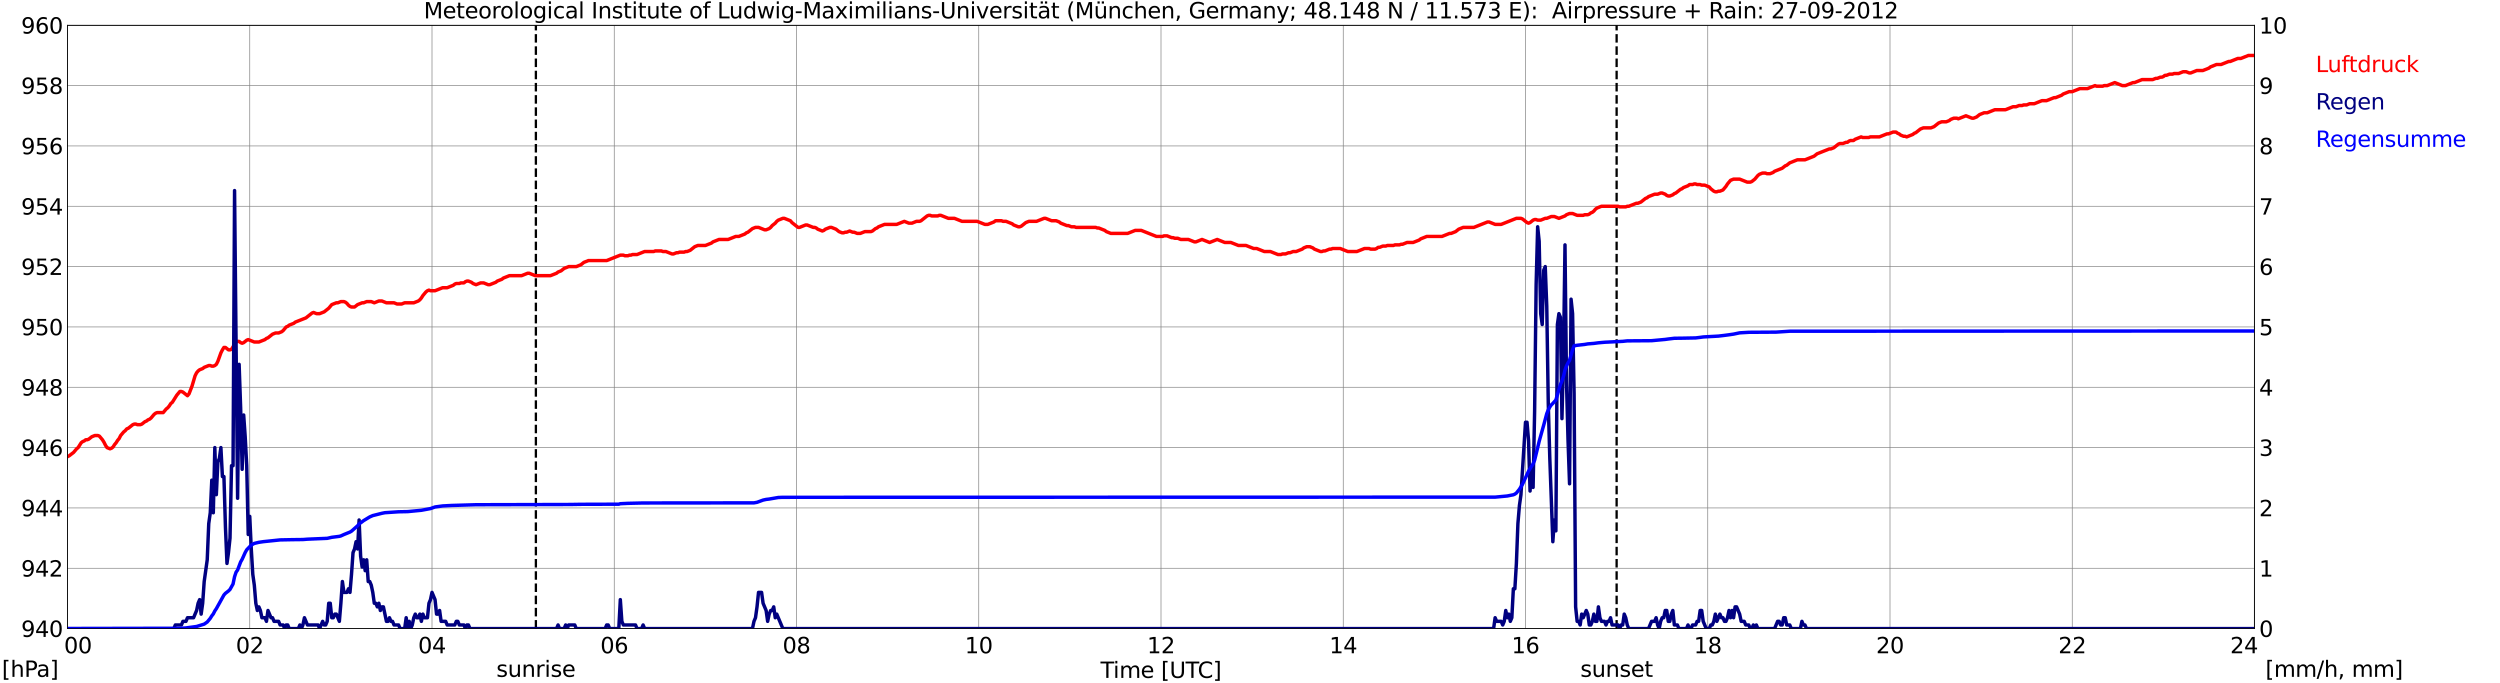 <?xml version="1.0" encoding="utf-8" standalone="no"?>
<!DOCTYPE svg PUBLIC "-//W3C//DTD SVG 1.1//EN"
  "http://www.w3.org/Graphics/SVG/1.1/DTD/svg11.dtd">
<svg xmlns:xlink="http://www.w3.org/1999/xlink" width="1085.4pt" height="296.64pt" viewBox="0 0 1085.4 296.64" xmlns="http://www.w3.org/2000/svg" version="1.1">
 <defs>
  <style type="text/css">*{stroke-linejoin: round; stroke-linecap: butt}</style>
 </defs>
 <g id="figure_1">
  <g id="patch_1">
   <path d="M 0 296.64 
L 1085.4 296.64 
L 1085.4 0 
L 0 0 
z
" style="fill: #ffffff"/>
  </g>
  <g id="axes_1">
   <g id="patch_2">
    <path d="M 29.306 272.909 
L 978.814 272.909 
L 978.814 10.976 
L 29.306 10.976 
z
" style="fill: #ffffff"/>
   </g>
   <g id="patch_3">
    <path d="M 978.814 272.909 
L 978.814 272.909 
L 978.814 10.976 
L 978.814 10.976 
z
" clip-path="url(#pbeb726e6fb)" style="fill: #d3d3d3; opacity: 0.25; stroke: #d3d3d3; stroke-linejoin: miter"/>
   </g>
   <g id="matplotlib.axis_1">
    <g id="xtick_1">
     <g id="line2d_1">
      <path d="M 29.306 272.909 
L 29.306 10.976 
" clip-path="url(#pbeb726e6fb)" style="fill: none; stroke: #808080; stroke-width: 0.3; stroke-linecap: square"/>
     </g>
     <g id="line2d_2"/>
     <g id="text_1">
      <!--    00 -->
      <g transform="translate(18.733 283.627) scale(0.095 -0.095)">
       <defs>
        <path id="DejaVuSans-20" transform="scale(0.016)"/>
        <path id="DejaVuSans-30" d="M 2034 4250 
Q 1547 4250 1301 3770 
Q 1056 3291 1056 2328 
Q 1056 1369 1301 889 
Q 1547 409 2034 409 
Q 2525 409 2770 889 
Q 3016 1369 3016 2328 
Q 3016 3291 2770 3770 
Q 2525 4250 2034 4250 
z
M 2034 4750 
Q 2819 4750 3233 4129 
Q 3647 3509 3647 2328 
Q 3647 1150 3233 529 
Q 2819 -91 2034 -91 
Q 1250 -91 836 529 
Q 422 1150 422 2328 
Q 422 3509 836 4129 
Q 1250 4750 2034 4750 
z
" transform="scale(0.016)"/>
       </defs>
       <use xlink:href="#DejaVuSans-20"/>
       <use xlink:href="#DejaVuSans-20" transform="translate(31.787 0)"/>
       <use xlink:href="#DejaVuSans-20" transform="translate(63.574 0)"/>
       <use xlink:href="#DejaVuSans-30" transform="translate(95.361 0)"/>
       <use xlink:href="#DejaVuSans-30" transform="translate(158.984 0)"/>
      </g>
     </g>
    </g>
    <g id="xtick_2">
     <g id="line2d_3">
      <path d="M 108.431 272.909 
L 108.431 10.976 
" clip-path="url(#pbeb726e6fb)" style="fill: none; stroke: #808080; stroke-width: 0.3; stroke-linecap: square"/>
     </g>
     <g id="line2d_4"/>
     <g id="text_2">
      <!-- 02 -->
      <g transform="translate(102.387 283.627) scale(0.095 -0.095)">
       <defs>
        <path id="DejaVuSans-32" d="M 1228 531 
L 3431 531 
L 3431 0 
L 469 0 
L 469 531 
Q 828 903 1448 1529 
Q 2069 2156 2228 2338 
Q 2531 2678 2651 2914 
Q 2772 3150 2772 3378 
Q 2772 3750 2511 3984 
Q 2250 4219 1831 4219 
Q 1534 4219 1204 4116 
Q 875 4013 500 3803 
L 500 4441 
Q 881 4594 1212 4672 
Q 1544 4750 1819 4750 
Q 2544 4750 2975 4387 
Q 3406 4025 3406 3419 
Q 3406 3131 3298 2873 
Q 3191 2616 2906 2266 
Q 2828 2175 2409 1742 
Q 1991 1309 1228 531 
z
" transform="scale(0.016)"/>
       </defs>
       <use xlink:href="#DejaVuSans-30"/>
       <use xlink:href="#DejaVuSans-32" transform="translate(63.623 0)"/>
      </g>
     </g>
    </g>
    <g id="xtick_3">
     <g id="line2d_5">
      <path d="M 187.557 272.909 
L 187.557 10.976 
" clip-path="url(#pbeb726e6fb)" style="fill: none; stroke: #808080; stroke-width: 0.3; stroke-linecap: square"/>
     </g>
     <g id="line2d_6"/>
     <g id="text_3">
      <!-- 04 -->
      <g transform="translate(181.513 283.627) scale(0.095 -0.095)">
       <defs>
        <path id="DejaVuSans-34" d="M 2419 4116 
L 825 1625 
L 2419 1625 
L 2419 4116 
z
M 2253 4666 
L 3047 4666 
L 3047 1625 
L 3713 1625 
L 3713 1100 
L 3047 1100 
L 3047 0 
L 2419 0 
L 2419 1100 
L 313 1100 
L 313 1709 
L 2253 4666 
z
" transform="scale(0.016)"/>
       </defs>
       <use xlink:href="#DejaVuSans-30"/>
       <use xlink:href="#DejaVuSans-34" transform="translate(63.623 0)"/>
      </g>
     </g>
    </g>
    <g id="xtick_4">
     <g id="line2d_7">
      <path d="M 266.683 272.909 
L 266.683 10.976 
" clip-path="url(#pbeb726e6fb)" style="fill: none; stroke: #808080; stroke-width: 0.3; stroke-linecap: square"/>
     </g>
     <g id="line2d_8"/>
     <g id="text_4">
      <!-- 06 -->
      <g transform="translate(260.638 283.627) scale(0.095 -0.095)">
       <defs>
        <path id="DejaVuSans-36" d="M 2113 2584 
Q 1688 2584 1439 2293 
Q 1191 2003 1191 1497 
Q 1191 994 1439 701 
Q 1688 409 2113 409 
Q 2538 409 2786 701 
Q 3034 994 3034 1497 
Q 3034 2003 2786 2293 
Q 2538 2584 2113 2584 
z
M 3366 4563 
L 3366 3988 
Q 3128 4100 2886 4159 
Q 2644 4219 2406 4219 
Q 1781 4219 1451 3797 
Q 1122 3375 1075 2522 
Q 1259 2794 1537 2939 
Q 1816 3084 2150 3084 
Q 2853 3084 3261 2657 
Q 3669 2231 3669 1497 
Q 3669 778 3244 343 
Q 2819 -91 2113 -91 
Q 1303 -91 875 529 
Q 447 1150 447 2328 
Q 447 3434 972 4092 
Q 1497 4750 2381 4750 
Q 2619 4750 2861 4703 
Q 3103 4656 3366 4563 
z
" transform="scale(0.016)"/>
       </defs>
       <use xlink:href="#DejaVuSans-30"/>
       <use xlink:href="#DejaVuSans-36" transform="translate(63.623 0)"/>
      </g>
     </g>
    </g>
    <g id="xtick_5">
     <g id="line2d_9">
      <path d="M 345.808 272.909 
L 345.808 10.976 
" clip-path="url(#pbeb726e6fb)" style="fill: none; stroke: #808080; stroke-width: 0.3; stroke-linecap: square"/>
     </g>
     <g id="line2d_10"/>
     <g id="text_5">
      <!-- 08 -->
      <g transform="translate(339.764 283.627) scale(0.095 -0.095)">
       <defs>
        <path id="DejaVuSans-38" d="M 2034 2216 
Q 1584 2216 1326 1975 
Q 1069 1734 1069 1313 
Q 1069 891 1326 650 
Q 1584 409 2034 409 
Q 2484 409 2743 651 
Q 3003 894 3003 1313 
Q 3003 1734 2745 1975 
Q 2488 2216 2034 2216 
z
M 1403 2484 
Q 997 2584 770 2862 
Q 544 3141 544 3541 
Q 544 4100 942 4425 
Q 1341 4750 2034 4750 
Q 2731 4750 3128 4425 
Q 3525 4100 3525 3541 
Q 3525 3141 3298 2862 
Q 3072 2584 2669 2484 
Q 3125 2378 3379 2068 
Q 3634 1759 3634 1313 
Q 3634 634 3220 271 
Q 2806 -91 2034 -91 
Q 1263 -91 848 271 
Q 434 634 434 1313 
Q 434 1759 690 2068 
Q 947 2378 1403 2484 
z
M 1172 3481 
Q 1172 3119 1398 2916 
Q 1625 2713 2034 2713 
Q 2441 2713 2670 2916 
Q 2900 3119 2900 3481 
Q 2900 3844 2670 4047 
Q 2441 4250 2034 4250 
Q 1625 4250 1398 4047 
Q 1172 3844 1172 3481 
z
" transform="scale(0.016)"/>
       </defs>
       <use xlink:href="#DejaVuSans-30"/>
       <use xlink:href="#DejaVuSans-38" transform="translate(63.623 0)"/>
      </g>
     </g>
    </g>
    <g id="xtick_6">
     <g id="line2d_11">
      <path d="M 424.934 272.909 
L 424.934 10.976 
" clip-path="url(#pbeb726e6fb)" style="fill: none; stroke: #808080; stroke-width: 0.3; stroke-linecap: square"/>
     </g>
     <g id="line2d_12"/>
     <g id="text_6">
      <!-- 10 -->
      <g transform="translate(418.89 283.627) scale(0.095 -0.095)">
       <defs>
        <path id="DejaVuSans-31" d="M 794 531 
L 1825 531 
L 1825 4091 
L 703 3866 
L 703 4441 
L 1819 4666 
L 2450 4666 
L 2450 531 
L 3481 531 
L 3481 0 
L 794 0 
L 794 531 
z
" transform="scale(0.016)"/>
       </defs>
       <use xlink:href="#DejaVuSans-31"/>
       <use xlink:href="#DejaVuSans-30" transform="translate(63.623 0)"/>
      </g>
     </g>
    </g>
    <g id="xtick_7">
     <g id="line2d_13">
      <path d="M 504.06 272.909 
L 504.06 10.976 
" clip-path="url(#pbeb726e6fb)" style="fill: none; stroke: #808080; stroke-width: 0.3; stroke-linecap: square"/>
     </g>
     <g id="line2d_14"/>
     <g id="text_7">
      <!-- 12 -->
      <g transform="translate(498.015 283.627) scale(0.095 -0.095)">
       <use xlink:href="#DejaVuSans-31"/>
       <use xlink:href="#DejaVuSans-32" transform="translate(63.623 0)"/>
      </g>
     </g>
    </g>
    <g id="xtick_8">
     <g id="line2d_15">
      <path d="M 583.185 272.909 
L 583.185 10.976 
" clip-path="url(#pbeb726e6fb)" style="fill: none; stroke: #808080; stroke-width: 0.3; stroke-linecap: square"/>
     </g>
     <g id="line2d_16"/>
     <g id="text_8">
      <!-- 14 -->
      <g transform="translate(577.141 283.627) scale(0.095 -0.095)">
       <use xlink:href="#DejaVuSans-31"/>
       <use xlink:href="#DejaVuSans-34" transform="translate(63.623 0)"/>
      </g>
     </g>
    </g>
    <g id="xtick_9">
     <g id="line2d_17">
      <path d="M 662.311 272.909 
L 662.311 10.976 
" clip-path="url(#pbeb726e6fb)" style="fill: none; stroke: #808080; stroke-width: 0.3; stroke-linecap: square"/>
     </g>
     <g id="line2d_18"/>
     <g id="text_9">
      <!-- 16 -->
      <g transform="translate(656.267 283.627) scale(0.095 -0.095)">
       <use xlink:href="#DejaVuSans-31"/>
       <use xlink:href="#DejaVuSans-36" transform="translate(63.623 0)"/>
      </g>
     </g>
    </g>
    <g id="xtick_10">
     <g id="line2d_19">
      <path d="M 741.437 272.909 
L 741.437 10.976 
" clip-path="url(#pbeb726e6fb)" style="fill: none; stroke: #808080; stroke-width: 0.3; stroke-linecap: square"/>
     </g>
     <g id="line2d_20"/>
     <g id="text_10">
      <!-- 18 -->
      <g transform="translate(735.392 283.627) scale(0.095 -0.095)">
       <use xlink:href="#DejaVuSans-31"/>
       <use xlink:href="#DejaVuSans-38" transform="translate(63.623 0)"/>
      </g>
     </g>
    </g>
    <g id="xtick_11">
     <g id="line2d_21">
      <path d="M 820.562 272.909 
L 820.562 10.976 
" clip-path="url(#pbeb726e6fb)" style="fill: none; stroke: #808080; stroke-width: 0.3; stroke-linecap: square"/>
     </g>
     <g id="line2d_22"/>
     <g id="text_11">
      <!-- 20 -->
      <g transform="translate(814.518 283.627) scale(0.095 -0.095)">
       <use xlink:href="#DejaVuSans-32"/>
       <use xlink:href="#DejaVuSans-30" transform="translate(63.623 0)"/>
      </g>
     </g>
    </g>
    <g id="xtick_12">
     <g id="line2d_23">
      <path d="M 899.688 272.909 
L 899.688 10.976 
" clip-path="url(#pbeb726e6fb)" style="fill: none; stroke: #808080; stroke-width: 0.3; stroke-linecap: square"/>
     </g>
     <g id="line2d_24"/>
     <g id="text_12">
      <!-- 22 -->
      <g transform="translate(893.644 283.627) scale(0.095 -0.095)">
       <use xlink:href="#DejaVuSans-32"/>
       <use xlink:href="#DejaVuSans-32" transform="translate(63.623 0)"/>
      </g>
     </g>
    </g>
    <g id="xtick_13">
     <g id="line2d_25">
      <path d="M 978.814 272.909 
L 978.814 10.976 
" clip-path="url(#pbeb726e6fb)" style="fill: none; stroke: #808080; stroke-width: 0.3; stroke-linecap: square"/>
     </g>
     <g id="line2d_26"/>
     <g id="text_13">
      <!-- 24    -->
      <g transform="translate(968.241 283.627) scale(0.095 -0.095)">
       <use xlink:href="#DejaVuSans-32"/>
       <use xlink:href="#DejaVuSans-34" transform="translate(63.623 0)"/>
       <use xlink:href="#DejaVuSans-20" transform="translate(127.246 0)"/>
       <use xlink:href="#DejaVuSans-20" transform="translate(159.033 0)"/>
       <use xlink:href="#DejaVuSans-20" transform="translate(190.82 0)"/>
      </g>
     </g>
    </g>
    <g id="text_14">
     <!-- Time [UTC] -->
     <g transform="translate(477.806 294.322) scale(0.095 -0.095)">
      <defs>
       <path id="DejaVuSans-54" d="M -19 4666 
L 3928 4666 
L 3928 4134 
L 2272 4134 
L 2272 0 
L 1638 0 
L 1638 4134 
L -19 4134 
L -19 4666 
z
" transform="scale(0.016)"/>
       <path id="DejaVuSans-69" d="M 603 3500 
L 1178 3500 
L 1178 0 
L 603 0 
L 603 3500 
z
M 603 4863 
L 1178 4863 
L 1178 4134 
L 603 4134 
L 603 4863 
z
" transform="scale(0.016)"/>
       <path id="DejaVuSans-6d" d="M 3328 2828 
Q 3544 3216 3844 3400 
Q 4144 3584 4550 3584 
Q 5097 3584 5394 3201 
Q 5691 2819 5691 2113 
L 5691 0 
L 5113 0 
L 5113 2094 
Q 5113 2597 4934 2840 
Q 4756 3084 4391 3084 
Q 3944 3084 3684 2787 
Q 3425 2491 3425 1978 
L 3425 0 
L 2847 0 
L 2847 2094 
Q 2847 2600 2669 2842 
Q 2491 3084 2119 3084 
Q 1678 3084 1418 2786 
Q 1159 2488 1159 1978 
L 1159 0 
L 581 0 
L 581 3500 
L 1159 3500 
L 1159 2956 
Q 1356 3278 1631 3431 
Q 1906 3584 2284 3584 
Q 2666 3584 2933 3390 
Q 3200 3197 3328 2828 
z
" transform="scale(0.016)"/>
       <path id="DejaVuSans-65" d="M 3597 1894 
L 3597 1613 
L 953 1613 
Q 991 1019 1311 708 
Q 1631 397 2203 397 
Q 2534 397 2845 478 
Q 3156 559 3463 722 
L 3463 178 
Q 3153 47 2828 -22 
Q 2503 -91 2169 -91 
Q 1331 -91 842 396 
Q 353 884 353 1716 
Q 353 2575 817 3079 
Q 1281 3584 2069 3584 
Q 2775 3584 3186 3129 
Q 3597 2675 3597 1894 
z
M 3022 2063 
Q 3016 2534 2758 2815 
Q 2500 3097 2075 3097 
Q 1594 3097 1305 2825 
Q 1016 2553 972 2059 
L 3022 2063 
z
" transform="scale(0.016)"/>
       <path id="DejaVuSans-5b" d="M 550 4863 
L 1875 4863 
L 1875 4416 
L 1125 4416 
L 1125 -397 
L 1875 -397 
L 1875 -844 
L 550 -844 
L 550 4863 
z
" transform="scale(0.016)"/>
       <path id="DejaVuSans-55" d="M 556 4666 
L 1191 4666 
L 1191 1831 
Q 1191 1081 1462 751 
Q 1734 422 2344 422 
Q 2950 422 3222 751 
Q 3494 1081 3494 1831 
L 3494 4666 
L 4128 4666 
L 4128 1753 
Q 4128 841 3676 375 
Q 3225 -91 2344 -91 
Q 1459 -91 1007 375 
Q 556 841 556 1753 
L 556 4666 
z
" transform="scale(0.016)"/>
       <path id="DejaVuSans-43" d="M 4122 4306 
L 4122 3641 
Q 3803 3938 3442 4084 
Q 3081 4231 2675 4231 
Q 1875 4231 1450 3742 
Q 1025 3253 1025 2328 
Q 1025 1406 1450 917 
Q 1875 428 2675 428 
Q 3081 428 3442 575 
Q 3803 722 4122 1019 
L 4122 359 
Q 3791 134 3420 21 
Q 3050 -91 2638 -91 
Q 1578 -91 968 557 
Q 359 1206 359 2328 
Q 359 3453 968 4101 
Q 1578 4750 2638 4750 
Q 3056 4750 3426 4639 
Q 3797 4528 4122 4306 
z
" transform="scale(0.016)"/>
       <path id="DejaVuSans-5d" d="M 1947 4863 
L 1947 -844 
L 622 -844 
L 622 -397 
L 1369 -397 
L 1369 4416 
L 622 4416 
L 622 4863 
L 1947 4863 
z
" transform="scale(0.016)"/>
      </defs>
      <use xlink:href="#DejaVuSans-54"/>
      <use xlink:href="#DejaVuSans-69" transform="translate(57.959 0)"/>
      <use xlink:href="#DejaVuSans-6d" transform="translate(85.742 0)"/>
      <use xlink:href="#DejaVuSans-65" transform="translate(183.154 0)"/>
      <use xlink:href="#DejaVuSans-20" transform="translate(244.678 0)"/>
      <use xlink:href="#DejaVuSans-5b" transform="translate(276.465 0)"/>
      <use xlink:href="#DejaVuSans-55" transform="translate(315.479 0)"/>
      <use xlink:href="#DejaVuSans-54" transform="translate(388.672 0)"/>
      <use xlink:href="#DejaVuSans-43" transform="translate(443.881 0)"/>
      <use xlink:href="#DejaVuSans-5d" transform="translate(513.705 0)"/>
     </g>
    </g>
   </g>
   <g id="matplotlib.axis_2">
    <g id="ytick_1">
     <g id="line2d_27">
      <path d="M 29.306 272.909 
L 978.814 272.909 
" clip-path="url(#pbeb726e6fb)" style="fill: none; stroke: #808080; stroke-width: 0.3; stroke-linecap: square"/>
     </g>
     <g id="line2d_28"/>
     <g id="text_15">
      <!-- 940 -->
      <g transform="translate(9.173 276.518) scale(0.095 -0.095)">
       <defs>
        <path id="DejaVuSans-39" d="M 703 97 
L 703 672 
Q 941 559 1184 500 
Q 1428 441 1663 441 
Q 2288 441 2617 861 
Q 2947 1281 2994 2138 
Q 2813 1869 2534 1725 
Q 2256 1581 1919 1581 
Q 1219 1581 811 2004 
Q 403 2428 403 3163 
Q 403 3881 828 4315 
Q 1253 4750 1959 4750 
Q 2769 4750 3195 4129 
Q 3622 3509 3622 2328 
Q 3622 1225 3098 567 
Q 2575 -91 1691 -91 
Q 1453 -91 1209 -44 
Q 966 3 703 97 
z
M 1959 2075 
Q 2384 2075 2632 2365 
Q 2881 2656 2881 3163 
Q 2881 3666 2632 3958 
Q 2384 4250 1959 4250 
Q 1534 4250 1286 3958 
Q 1038 3666 1038 3163 
Q 1038 2656 1286 2365 
Q 1534 2075 1959 2075 
z
" transform="scale(0.016)"/>
       </defs>
       <use xlink:href="#DejaVuSans-39"/>
       <use xlink:href="#DejaVuSans-34" transform="translate(63.623 0)"/>
       <use xlink:href="#DejaVuSans-30" transform="translate(127.246 0)"/>
      </g>
     </g>
    </g>
    <g id="ytick_2">
     <g id="line2d_29">
      <path d="M 29.306 246.715 
L 978.814 246.715 
" clip-path="url(#pbeb726e6fb)" style="fill: none; stroke: #808080; stroke-width: 0.3; stroke-linecap: square"/>
     </g>
     <g id="line2d_30"/>
     <g id="text_16">
      <!-- 942 -->
      <g transform="translate(9.173 250.325) scale(0.095 -0.095)">
       <use xlink:href="#DejaVuSans-39"/>
       <use xlink:href="#DejaVuSans-34" transform="translate(63.623 0)"/>
       <use xlink:href="#DejaVuSans-32" transform="translate(127.246 0)"/>
      </g>
     </g>
    </g>
    <g id="ytick_3">
     <g id="line2d_31">
      <path d="M 29.306 220.522 
L 978.814 220.522 
" clip-path="url(#pbeb726e6fb)" style="fill: none; stroke: #808080; stroke-width: 0.3; stroke-linecap: square"/>
     </g>
     <g id="line2d_32"/>
     <g id="text_17">
      <!-- 944 -->
      <g transform="translate(9.173 224.131) scale(0.095 -0.095)">
       <use xlink:href="#DejaVuSans-39"/>
       <use xlink:href="#DejaVuSans-34" transform="translate(63.623 0)"/>
       <use xlink:href="#DejaVuSans-34" transform="translate(127.246 0)"/>
      </g>
     </g>
    </g>
    <g id="ytick_4">
     <g id="line2d_33">
      <path d="M 29.306 194.329 
L 978.814 194.329 
" clip-path="url(#pbeb726e6fb)" style="fill: none; stroke: #808080; stroke-width: 0.3; stroke-linecap: square"/>
     </g>
     <g id="line2d_34"/>
     <g id="text_18">
      <!-- 946 -->
      <g transform="translate(9.173 197.938) scale(0.095 -0.095)">
       <use xlink:href="#DejaVuSans-39"/>
       <use xlink:href="#DejaVuSans-34" transform="translate(63.623 0)"/>
       <use xlink:href="#DejaVuSans-36" transform="translate(127.246 0)"/>
      </g>
     </g>
    </g>
    <g id="ytick_5">
     <g id="line2d_35">
      <path d="M 29.306 168.136 
L 978.814 168.136 
" clip-path="url(#pbeb726e6fb)" style="fill: none; stroke: #808080; stroke-width: 0.3; stroke-linecap: square"/>
     </g>
     <g id="line2d_36"/>
     <g id="text_19">
      <!-- 948 -->
      <g transform="translate(9.173 171.745) scale(0.095 -0.095)">
       <use xlink:href="#DejaVuSans-39"/>
       <use xlink:href="#DejaVuSans-34" transform="translate(63.623 0)"/>
       <use xlink:href="#DejaVuSans-38" transform="translate(127.246 0)"/>
      </g>
     </g>
    </g>
    <g id="ytick_6">
     <g id="line2d_37">
      <path d="M 29.306 141.942 
L 978.814 141.942 
" clip-path="url(#pbeb726e6fb)" style="fill: none; stroke: #808080; stroke-width: 0.3; stroke-linecap: square"/>
     </g>
     <g id="line2d_38"/>
     <g id="text_20">
      <!-- 950 -->
      <g transform="translate(9.173 145.551) scale(0.095 -0.095)">
       <defs>
        <path id="DejaVuSans-35" d="M 691 4666 
L 3169 4666 
L 3169 4134 
L 1269 4134 
L 1269 2991 
Q 1406 3038 1543 3061 
Q 1681 3084 1819 3084 
Q 2600 3084 3056 2656 
Q 3513 2228 3513 1497 
Q 3513 744 3044 326 
Q 2575 -91 1722 -91 
Q 1428 -91 1123 -41 
Q 819 9 494 109 
L 494 744 
Q 775 591 1075 516 
Q 1375 441 1709 441 
Q 2250 441 2565 725 
Q 2881 1009 2881 1497 
Q 2881 1984 2565 2268 
Q 2250 2553 1709 2553 
Q 1456 2553 1204 2497 
Q 953 2441 691 2322 
L 691 4666 
z
" transform="scale(0.016)"/>
       </defs>
       <use xlink:href="#DejaVuSans-39"/>
       <use xlink:href="#DejaVuSans-35" transform="translate(63.623 0)"/>
       <use xlink:href="#DejaVuSans-30" transform="translate(127.246 0)"/>
      </g>
     </g>
    </g>
    <g id="ytick_7">
     <g id="line2d_39">
      <path d="M 29.306 115.749 
L 978.814 115.749 
" clip-path="url(#pbeb726e6fb)" style="fill: none; stroke: #808080; stroke-width: 0.3; stroke-linecap: square"/>
     </g>
     <g id="line2d_40"/>
     <g id="text_21">
      <!-- 952 -->
      <g transform="translate(9.173 119.358) scale(0.095 -0.095)">
       <use xlink:href="#DejaVuSans-39"/>
       <use xlink:href="#DejaVuSans-35" transform="translate(63.623 0)"/>
       <use xlink:href="#DejaVuSans-32" transform="translate(127.246 0)"/>
      </g>
     </g>
    </g>
    <g id="ytick_8">
     <g id="line2d_41">
      <path d="M 29.306 89.556 
L 978.814 89.556 
" clip-path="url(#pbeb726e6fb)" style="fill: none; stroke: #808080; stroke-width: 0.3; stroke-linecap: square"/>
     </g>
     <g id="line2d_42"/>
     <g id="text_22">
      <!-- 954 -->
      <g transform="translate(9.173 93.165) scale(0.095 -0.095)">
       <use xlink:href="#DejaVuSans-39"/>
       <use xlink:href="#DejaVuSans-35" transform="translate(63.623 0)"/>
       <use xlink:href="#DejaVuSans-34" transform="translate(127.246 0)"/>
      </g>
     </g>
    </g>
    <g id="ytick_9">
     <g id="line2d_43">
      <path d="M 29.306 63.362 
L 978.814 63.362 
" clip-path="url(#pbeb726e6fb)" style="fill: none; stroke: #808080; stroke-width: 0.3; stroke-linecap: square"/>
     </g>
     <g id="line2d_44"/>
     <g id="text_23">
      <!-- 956 -->
      <g transform="translate(9.173 66.972) scale(0.095 -0.095)">
       <use xlink:href="#DejaVuSans-39"/>
       <use xlink:href="#DejaVuSans-35" transform="translate(63.623 0)"/>
       <use xlink:href="#DejaVuSans-36" transform="translate(127.246 0)"/>
      </g>
     </g>
    </g>
    <g id="ytick_10">
     <g id="line2d_45">
      <path d="M 29.306 37.169 
L 978.814 37.169 
" clip-path="url(#pbeb726e6fb)" style="fill: none; stroke: #808080; stroke-width: 0.3; stroke-linecap: square"/>
     </g>
     <g id="line2d_46"/>
     <g id="text_24">
      <!-- 958 -->
      <g transform="translate(9.173 40.778) scale(0.095 -0.095)">
       <use xlink:href="#DejaVuSans-39"/>
       <use xlink:href="#DejaVuSans-35" transform="translate(63.623 0)"/>
       <use xlink:href="#DejaVuSans-38" transform="translate(127.246 0)"/>
      </g>
     </g>
    </g>
    <g id="ytick_11">
     <g id="line2d_47">
      <path d="M 29.306 10.976 
L 978.814 10.976 
" clip-path="url(#pbeb726e6fb)" style="fill: none; stroke: #808080; stroke-width: 0.3; stroke-linecap: square"/>
     </g>
     <g id="line2d_48"/>
     <g id="text_25">
      <!-- 960 -->
      <g transform="translate(9.173 14.585) scale(0.095 -0.095)">
       <use xlink:href="#DejaVuSans-39"/>
       <use xlink:href="#DejaVuSans-36" transform="translate(63.623 0)"/>
       <use xlink:href="#DejaVuSans-30" transform="translate(127.246 0)"/>
      </g>
     </g>
    </g>
   </g>
   <g id="line2d_49">
    <path d="M 232.659 272.909 
L 232.659 10.976 
" clip-path="url(#pbeb726e6fb)" style="fill: none; stroke-dasharray: 3.7,1.6; stroke-dashoffset: 0; stroke: #000000"/>
   </g>
   <g id="line2d_50">
    <path d="M 701.874 272.909 
L 701.874 10.976 
" clip-path="url(#pbeb726e6fb)" style="fill: none; stroke-dasharray: 3.7,1.6; stroke-dashoffset: 0; stroke: #000000"/>
   </g>
   <g id="line2d_51">
    <path d="M 29.306 198.258 
L 29.965 197.93 
L 31.943 196.424 
L 33.262 194.853 
L 33.921 194.329 
L 35.24 192.233 
L 35.9 191.71 
L 36.559 191.448 
L 37.218 190.924 
L 37.878 190.924 
L 38.537 190.662 
L 39.856 189.614 
L 41.175 189.09 
L 42.493 189.09 
L 43.153 189.352 
L 44.472 190.924 
L 45.131 191.971 
L 45.79 193.281 
L 46.45 194.329 
L 47.768 194.853 
L 48.428 194.591 
L 49.087 194.067 
L 49.747 193.019 
L 50.406 192.233 
L 51.065 191.186 
L 51.725 190.4 
L 52.384 189.09 
L 53.703 187.519 
L 54.362 186.995 
L 55.022 186.209 
L 55.681 185.947 
L 57.659 184.375 
L 58.319 184.113 
L 58.978 184.113 
L 59.637 184.375 
L 60.956 184.375 
L 61.615 184.113 
L 62.934 183.066 
L 63.594 182.804 
L 64.253 182.28 
L 64.912 182.018 
L 65.572 181.494 
L 66.89 179.923 
L 67.55 179.399 
L 68.209 179.137 
L 70.847 179.137 
L 72.166 177.565 
L 72.825 177.041 
L 73.484 176.255 
L 74.144 175.208 
L 74.803 174.684 
L 76.781 171.541 
L 78.1 169.969 
L 78.759 169.969 
L 79.419 170.231 
L 81.397 171.803 
L 82.056 171.017 
L 83.375 167.612 
L 84.694 163.159 
L 85.353 161.849 
L 86.013 161.063 
L 86.672 160.539 
L 87.991 160.016 
L 88.65 159.492 
L 90.628 158.706 
L 91.288 158.706 
L 91.947 158.968 
L 92.606 158.968 
L 93.266 158.706 
L 93.925 158.182 
L 94.584 156.872 
L 95.903 153.205 
L 96.563 151.896 
L 97.222 150.848 
L 97.881 150.848 
L 99.2 151.896 
L 99.86 151.896 
L 100.519 151.634 
L 101.178 150.586 
L 101.838 149.276 
L 102.497 148.491 
L 103.156 148.229 
L 103.816 148.229 
L 104.475 148.753 
L 105.135 149.014 
L 105.794 148.753 
L 107.113 147.705 
L 107.772 147.443 
L 110.41 148.491 
L 112.388 148.491 
L 115.025 147.443 
L 115.685 146.919 
L 116.344 146.657 
L 118.322 145.085 
L 119.641 144.562 
L 120.96 144.562 
L 122.278 144.038 
L 122.938 143.514 
L 124.257 141.942 
L 124.916 141.68 
L 125.575 141.156 
L 127.553 140.371 
L 128.213 139.847 
L 132.829 138.013 
L 135.466 135.918 
L 136.125 135.656 
L 137.444 136.18 
L 138.763 136.18 
L 140.741 135.394 
L 142.719 133.822 
L 144.038 132.251 
L 146.016 131.465 
L 146.676 131.465 
L 147.994 130.941 
L 149.313 130.941 
L 149.972 131.203 
L 150.632 131.727 
L 151.291 132.513 
L 151.951 133.037 
L 152.61 133.298 
L 153.929 133.298 
L 155.247 132.251 
L 157.226 131.465 
L 157.885 131.465 
L 159.204 130.941 
L 161.182 130.941 
L 162.501 131.465 
L 164.479 130.679 
L 165.798 130.679 
L 167.776 131.465 
L 171.073 131.465 
L 172.391 131.989 
L 174.37 131.989 
L 175.688 131.465 
L 179.645 131.465 
L 181.623 130.679 
L 182.282 130.155 
L 182.941 129.369 
L 183.601 128.322 
L 184.92 126.75 
L 185.579 126.226 
L 186.238 125.964 
L 186.898 126.226 
L 188.876 126.226 
L 192.173 124.917 
L 194.151 124.917 
L 196.788 123.869 
L 197.448 123.345 
L 198.107 123.083 
L 199.426 123.083 
L 200.085 122.821 
L 201.404 122.821 
L 202.063 122.297 
L 202.723 122.035 
L 203.382 122.035 
L 204.701 122.559 
L 205.36 123.083 
L 206.679 123.607 
L 208.657 122.821 
L 209.976 122.821 
L 211.954 123.607 
L 212.614 123.607 
L 215.251 122.559 
L 215.91 122.035 
L 217.889 121.25 
L 218.548 120.726 
L 221.186 119.678 
L 226.461 119.678 
L 229.098 118.63 
L 229.757 118.63 
L 232.395 119.678 
L 238.989 119.678 
L 241.626 118.63 
L 242.286 118.106 
L 243.604 117.582 
L 244.923 116.535 
L 246.901 115.749 
L 250.198 115.749 
L 252.176 114.963 
L 253.495 113.915 
L 255.473 113.13 
L 263.386 113.13 
L 269.32 110.772 
L 270.639 110.772 
L 271.298 111.034 
L 272.617 111.034 
L 273.277 110.772 
L 273.936 110.772 
L 274.595 110.51 
L 276.573 110.51 
L 279.87 109.201 
L 283.827 109.201 
L 284.486 108.939 
L 287.124 108.939 
L 287.783 109.201 
L 289.102 109.201 
L 291.739 110.248 
L 292.399 110.248 
L 293.717 109.724 
L 294.377 109.724 
L 295.036 109.463 
L 297.014 109.463 
L 297.674 109.201 
L 298.333 109.201 
L 299.652 108.677 
L 301.63 107.105 
L 302.949 106.581 
L 306.246 106.581 
L 308.883 105.534 
L 309.543 105.01 
L 312.18 103.962 
L 316.136 103.962 
L 319.433 102.652 
L 320.752 102.652 
L 323.39 101.605 
L 324.049 101.081 
L 324.708 100.819 
L 326.686 99.247 
L 328.005 98.723 
L 329.324 98.723 
L 331.961 99.771 
L 332.621 99.771 
L 333.94 99.247 
L 334.599 98.723 
L 335.258 97.937 
L 336.577 96.89 
L 337.236 96.104 
L 337.896 95.58 
L 339.874 94.794 
L 340.533 94.794 
L 343.171 95.842 
L 343.83 96.628 
L 346.468 98.723 
L 347.127 98.723 
L 349.765 97.676 
L 350.424 97.676 
L 353.062 98.723 
L 353.721 98.723 
L 354.38 98.985 
L 355.04 99.509 
L 357.018 100.295 
L 357.677 100.033 
L 358.337 99.509 
L 360.315 98.723 
L 360.974 98.723 
L 362.952 99.509 
L 364.271 100.557 
L 365.59 101.081 
L 366.249 101.081 
L 366.909 100.819 
L 367.568 100.819 
L 368.887 100.295 
L 370.206 100.819 
L 370.865 100.819 
L 372.184 101.343 
L 373.502 101.343 
L 375.481 100.557 
L 378.118 100.557 
L 378.777 100.295 
L 380.096 99.247 
L 380.756 98.985 
L 381.415 98.461 
L 384.053 97.414 
L 389.328 97.414 
L 392.624 96.104 
L 394.603 96.89 
L 395.921 96.89 
L 397.899 96.104 
L 399.218 96.104 
L 399.878 95.842 
L 402.515 93.747 
L 403.175 93.485 
L 403.834 93.485 
L 404.493 93.747 
L 407.131 93.747 
L 407.79 93.485 
L 408.45 93.485 
L 411.746 94.794 
L 414.384 94.794 
L 417.681 96.104 
L 424.275 96.104 
L 427.572 97.414 
L 428.89 97.414 
L 431.528 96.366 
L 432.187 95.842 
L 434.825 95.842 
L 435.484 96.104 
L 436.803 96.104 
L 439.44 97.152 
L 440.1 97.676 
L 442.078 98.461 
L 442.737 98.461 
L 443.397 98.199 
L 445.375 96.628 
L 446.694 96.104 
L 449.991 96.104 
L 453.287 94.794 
L 453.947 94.794 
L 456.584 95.842 
L 458.563 95.842 
L 459.881 96.366 
L 460.541 96.89 
L 463.178 97.937 
L 463.838 97.937 
L 465.156 98.461 
L 466.475 98.461 
L 467.134 98.723 
L 475.706 98.723 
L 476.366 98.985 
L 477.025 98.985 
L 479.663 100.033 
L 480.322 100.557 
L 482.3 101.343 
L 489.553 101.343 
L 492.85 100.033 
L 495.488 100.033 
L 502.082 102.652 
L 504.719 102.652 
L 505.379 102.39 
L 506.697 102.39 
L 508.675 103.176 
L 509.335 103.176 
L 509.994 103.438 
L 511.313 103.438 
L 512.632 103.962 
L 515.929 103.962 
L 518.566 105.01 
L 519.226 105.01 
L 521.863 103.962 
L 525.16 105.272 
L 528.457 103.962 
L 531.754 105.272 
L 534.391 105.272 
L 537.688 106.581 
L 540.985 106.581 
L 544.282 107.891 
L 545.601 107.891 
L 548.898 109.201 
L 551.535 109.201 
L 554.832 110.51 
L 556.151 110.51 
L 556.81 110.248 
L 558.129 110.248 
L 559.448 109.724 
L 560.107 109.724 
L 561.426 109.201 
L 562.745 109.201 
L 565.382 108.153 
L 566.042 107.629 
L 567.36 107.105 
L 568.679 107.105 
L 569.998 107.629 
L 570.657 108.153 
L 573.295 109.201 
L 573.954 109.201 
L 574.613 108.939 
L 575.273 108.939 
L 577.251 108.153 
L 577.91 108.153 
L 578.57 107.891 
L 581.867 107.891 
L 585.164 109.201 
L 589.12 109.201 
L 592.417 107.891 
L 594.395 107.891 
L 595.054 108.153 
L 597.032 108.153 
L 597.692 107.891 
L 598.351 107.367 
L 599.011 107.367 
L 600.329 106.843 
L 601.648 106.843 
L 602.307 106.581 
L 604.945 106.581 
L 605.604 106.319 
L 607.582 106.319 
L 608.242 106.057 
L 608.901 106.057 
L 610.879 105.272 
L 613.517 105.272 
L 616.154 104.224 
L 616.814 103.7 
L 619.451 102.652 
L 626.045 102.652 
L 629.342 101.343 
L 630.001 101.343 
L 631.98 100.557 
L 633.298 99.509 
L 635.276 98.723 
L 639.892 98.723 
L 645.827 96.366 
L 646.486 96.366 
L 649.123 97.414 
L 651.761 97.414 
L 658.355 94.794 
L 660.333 94.794 
L 660.992 95.056 
L 662.97 96.628 
L 663.63 96.89 
L 664.289 96.628 
L 665.608 95.58 
L 666.267 95.318 
L 666.927 95.318 
L 667.586 95.58 
L 668.905 95.58 
L 670.883 94.794 
L 671.542 94.794 
L 673.521 94.008 
L 674.839 94.008 
L 676.817 94.794 
L 679.455 93.747 
L 680.114 93.223 
L 681.433 92.699 
L 682.752 92.699 
L 684.73 93.485 
L 687.368 93.485 
L 688.027 93.223 
L 689.346 93.223 
L 690.005 92.961 
L 690.664 92.437 
L 691.324 92.175 
L 691.983 91.651 
L 692.643 90.865 
L 693.302 90.341 
L 695.28 89.556 
L 702.533 89.556 
L 703.193 89.818 
L 705.83 89.818 
L 706.49 89.556 
L 707.149 89.556 
L 710.446 88.246 
L 711.105 88.246 
L 712.424 87.722 
L 714.402 86.15 
L 715.062 85.889 
L 715.721 85.365 
L 718.358 84.317 
L 719.677 84.317 
L 720.996 83.793 
L 721.655 83.793 
L 722.974 84.317 
L 723.633 84.841 
L 724.293 85.103 
L 724.952 85.103 
L 726.271 84.579 
L 726.93 84.055 
L 727.59 83.793 
L 729.568 82.221 
L 730.227 81.96 
L 730.887 81.436 
L 732.865 80.65 
L 733.524 80.126 
L 734.843 80.126 
L 735.502 79.864 
L 736.162 79.864 
L 736.821 80.126 
L 738.14 80.126 
L 738.799 80.388 
L 740.118 80.388 
L 742.096 81.174 
L 742.756 81.96 
L 744.074 83.007 
L 744.734 83.269 
L 745.393 83.269 
L 746.052 83.007 
L 746.712 83.007 
L 748.031 82.483 
L 749.349 80.912 
L 750.009 79.864 
L 751.327 78.292 
L 752.646 77.769 
L 755.284 77.769 
L 758.581 79.078 
L 759.899 79.078 
L 760.559 78.816 
L 761.878 77.769 
L 763.196 76.197 
L 763.856 75.673 
L 765.174 75.149 
L 766.493 75.149 
L 767.153 75.411 
L 768.471 75.411 
L 769.79 74.887 
L 770.449 74.363 
L 773.746 73.054 
L 775.065 72.006 
L 775.725 71.744 
L 777.043 70.696 
L 780.34 69.387 
L 783.637 69.387 
L 787.593 67.815 
L 788.912 66.767 
L 794.187 64.672 
L 794.847 64.672 
L 796.165 64.148 
L 798.143 62.577 
L 798.803 62.315 
L 800.122 62.315 
L 801.44 61.791 
L 802.1 61.791 
L 802.759 61.267 
L 803.419 61.005 
L 804.737 61.005 
L 805.397 60.481 
L 808.034 59.433 
L 808.694 59.695 
L 811.331 59.695 
L 811.99 59.433 
L 815.947 59.433 
L 819.244 58.124 
L 819.903 58.124 
L 821.881 57.338 
L 823.2 57.338 
L 823.859 57.862 
L 824.519 58.124 
L 825.178 58.648 
L 826.497 59.171 
L 827.156 59.171 
L 827.816 59.433 
L 830.453 58.386 
L 831.112 57.862 
L 831.772 57.6 
L 833.75 56.028 
L 835.069 55.504 
L 838.366 55.504 
L 839.684 54.98 
L 841.663 53.409 
L 842.981 52.885 
L 844.959 52.885 
L 846.278 52.361 
L 846.938 51.837 
L 848.256 51.313 
L 849.575 51.313 
L 850.235 51.575 
L 853.531 50.266 
L 856.169 51.313 
L 856.828 51.313 
L 858.147 50.79 
L 859.466 49.742 
L 861.444 48.956 
L 862.763 48.956 
L 866.06 47.646 
L 870.675 47.646 
L 873.972 46.337 
L 875.291 46.337 
L 876.61 45.813 
L 877.929 45.813 
L 878.588 45.551 
L 879.907 45.551 
L 881.225 45.027 
L 883.204 45.027 
L 886.5 43.717 
L 888.479 43.717 
L 891.775 42.408 
L 892.435 42.408 
L 895.072 41.36 
L 895.732 40.836 
L 898.369 39.788 
L 899.688 39.788 
L 902.985 38.479 
L 906.282 38.479 
L 909.579 37.169 
L 910.238 37.431 
L 912.876 37.431 
L 913.535 37.169 
L 914.854 37.169 
L 918.151 35.859 
L 921.448 37.169 
L 922.766 37.169 
L 926.063 35.859 
L 926.723 35.859 
L 930.02 34.55 
L 934.635 34.55 
L 935.954 34.026 
L 936.613 34.026 
L 937.932 33.502 
L 938.592 33.502 
L 939.251 33.24 
L 939.91 32.716 
L 940.57 32.716 
L 941.888 32.192 
L 943.207 32.192 
L 943.867 31.93 
L 945.845 31.93 
L 947.823 31.145 
L 949.142 31.145 
L 950.46 31.668 
L 951.12 31.668 
L 953.757 30.621 
L 956.395 30.621 
L 959.032 29.573 
L 959.692 29.049 
L 962.329 28.001 
L 964.307 28.001 
L 967.604 26.692 
L 968.264 26.692 
L 971.561 25.382 
L 972.879 25.382 
L 976.176 24.072 
L 978.154 24.072 
L 978.154 24.072 
" clip-path="url(#pbeb726e6fb)" style="fill: none; stroke: #ff0000; stroke-width: 1.5; stroke-linecap: square"/>
   </g>
   <g id="patch_4">
    <path d="M 29.306 272.909 
L 29.306 10.976 
" style="fill: none; stroke: #000000; stroke-width: 0.3; stroke-linejoin: miter; stroke-linecap: square"/>
   </g>
   <g id="patch_5">
    <path d="M 978.814 272.909 
L 978.814 10.976 
" style="fill: none; stroke: #000000; stroke-width: 0.3; stroke-linejoin: miter; stroke-linecap: square"/>
   </g>
   <g id="patch_6">
    <path d="M 29.306 272.909 
L 978.814 272.909 
" style="fill: none; stroke: #000000; stroke-width: 0.3; stroke-linejoin: miter; stroke-linecap: square"/>
   </g>
   <g id="patch_7">
    <path d="M 29.306 10.976 
L 978.814 10.976 
" style="fill: none; stroke: #000000; stroke-width: 0.3; stroke-linejoin: miter; stroke-linecap: square"/>
   </g>
   <g id="text_26">
    <!-- sunrise -->
    <g transform="translate(215.494 293.863) scale(0.095 -0.095)">
     <defs>
      <path id="DejaVuSans-73" d="M 2834 3397 
L 2834 2853 
Q 2591 2978 2328 3040 
Q 2066 3103 1784 3103 
Q 1356 3103 1142 2972 
Q 928 2841 928 2578 
Q 928 2378 1081 2264 
Q 1234 2150 1697 2047 
L 1894 2003 
Q 2506 1872 2764 1633 
Q 3022 1394 3022 966 
Q 3022 478 2636 193 
Q 2250 -91 1575 -91 
Q 1294 -91 989 -36 
Q 684 19 347 128 
L 347 722 
Q 666 556 975 473 
Q 1284 391 1588 391 
Q 1994 391 2212 530 
Q 2431 669 2431 922 
Q 2431 1156 2273 1281 
Q 2116 1406 1581 1522 
L 1381 1569 
Q 847 1681 609 1914 
Q 372 2147 372 2553 
Q 372 3047 722 3315 
Q 1072 3584 1716 3584 
Q 2034 3584 2315 3537 
Q 2597 3491 2834 3397 
z
" transform="scale(0.016)"/>
      <path id="DejaVuSans-75" d="M 544 1381 
L 544 3500 
L 1119 3500 
L 1119 1403 
Q 1119 906 1312 657 
Q 1506 409 1894 409 
Q 2359 409 2629 706 
Q 2900 1003 2900 1516 
L 2900 3500 
L 3475 3500 
L 3475 0 
L 2900 0 
L 2900 538 
Q 2691 219 2414 64 
Q 2138 -91 1772 -91 
Q 1169 -91 856 284 
Q 544 659 544 1381 
z
M 1991 3584 
L 1991 3584 
z
" transform="scale(0.016)"/>
      <path id="DejaVuSans-6e" d="M 3513 2113 
L 3513 0 
L 2938 0 
L 2938 2094 
Q 2938 2591 2744 2837 
Q 2550 3084 2163 3084 
Q 1697 3084 1428 2787 
Q 1159 2491 1159 1978 
L 1159 0 
L 581 0 
L 581 3500 
L 1159 3500 
L 1159 2956 
Q 1366 3272 1645 3428 
Q 1925 3584 2291 3584 
Q 2894 3584 3203 3211 
Q 3513 2838 3513 2113 
z
" transform="scale(0.016)"/>
      <path id="DejaVuSans-72" d="M 2631 2963 
Q 2534 3019 2420 3045 
Q 2306 3072 2169 3072 
Q 1681 3072 1420 2755 
Q 1159 2438 1159 1844 
L 1159 0 
L 581 0 
L 581 3500 
L 1159 3500 
L 1159 2956 
Q 1341 3275 1631 3429 
Q 1922 3584 2338 3584 
Q 2397 3584 2469 3576 
Q 2541 3569 2628 3553 
L 2631 2963 
z
" transform="scale(0.016)"/>
     </defs>
     <use xlink:href="#DejaVuSans-73"/>
     <use xlink:href="#DejaVuSans-75" transform="translate(52.1 0)"/>
     <use xlink:href="#DejaVuSans-6e" transform="translate(115.479 0)"/>
     <use xlink:href="#DejaVuSans-72" transform="translate(178.857 0)"/>
     <use xlink:href="#DejaVuSans-69" transform="translate(219.971 0)"/>
     <use xlink:href="#DejaVuSans-73" transform="translate(247.754 0)"/>
     <use xlink:href="#DejaVuSans-65" transform="translate(299.854 0)"/>
    </g>
   </g>
   <g id="text_27">
    <!-- sunset -->
    <g transform="translate(686.119 293.863) scale(0.095 -0.095)">
     <defs>
      <path id="DejaVuSans-74" d="M 1172 4494 
L 1172 3500 
L 2356 3500 
L 2356 3053 
L 1172 3053 
L 1172 1153 
Q 1172 725 1289 603 
Q 1406 481 1766 481 
L 2356 481 
L 2356 0 
L 1766 0 
Q 1100 0 847 248 
Q 594 497 594 1153 
L 594 3053 
L 172 3053 
L 172 3500 
L 594 3500 
L 594 4494 
L 1172 4494 
z
" transform="scale(0.016)"/>
     </defs>
     <use xlink:href="#DejaVuSans-73"/>
     <use xlink:href="#DejaVuSans-75" transform="translate(52.1 0)"/>
     <use xlink:href="#DejaVuSans-6e" transform="translate(115.479 0)"/>
     <use xlink:href="#DejaVuSans-73" transform="translate(178.857 0)"/>
     <use xlink:href="#DejaVuSans-65" transform="translate(230.957 0)"/>
     <use xlink:href="#DejaVuSans-74" transform="translate(292.48 0)"/>
    </g>
   </g>
   <g id="text_28">
    <!-- [hPa] -->
    <g transform="translate(0.821 293.863) scale(0.095 -0.095)">
     <defs>
      <path id="DejaVuSans-68" d="M 3513 2113 
L 3513 0 
L 2938 0 
L 2938 2094 
Q 2938 2591 2744 2837 
Q 2550 3084 2163 3084 
Q 1697 3084 1428 2787 
Q 1159 2491 1159 1978 
L 1159 0 
L 581 0 
L 581 4863 
L 1159 4863 
L 1159 2956 
Q 1366 3272 1645 3428 
Q 1925 3584 2291 3584 
Q 2894 3584 3203 3211 
Q 3513 2838 3513 2113 
z
" transform="scale(0.016)"/>
      <path id="DejaVuSans-50" d="M 1259 4147 
L 1259 2394 
L 2053 2394 
Q 2494 2394 2734 2622 
Q 2975 2850 2975 3272 
Q 2975 3691 2734 3919 
Q 2494 4147 2053 4147 
L 1259 4147 
z
M 628 4666 
L 2053 4666 
Q 2838 4666 3239 4311 
Q 3641 3956 3641 3272 
Q 3641 2581 3239 2228 
Q 2838 1875 2053 1875 
L 1259 1875 
L 1259 0 
L 628 0 
L 628 4666 
z
" transform="scale(0.016)"/>
      <path id="DejaVuSans-61" d="M 2194 1759 
Q 1497 1759 1228 1600 
Q 959 1441 959 1056 
Q 959 750 1161 570 
Q 1363 391 1709 391 
Q 2188 391 2477 730 
Q 2766 1069 2766 1631 
L 2766 1759 
L 2194 1759 
z
M 3341 1997 
L 3341 0 
L 2766 0 
L 2766 531 
Q 2569 213 2275 61 
Q 1981 -91 1556 -91 
Q 1019 -91 701 211 
Q 384 513 384 1019 
Q 384 1609 779 1909 
Q 1175 2209 1959 2209 
L 2766 2209 
L 2766 2266 
Q 2766 2663 2505 2880 
Q 2244 3097 1772 3097 
Q 1472 3097 1187 3025 
Q 903 2953 641 2809 
L 641 3341 
Q 956 3463 1253 3523 
Q 1550 3584 1831 3584 
Q 2591 3584 2966 3190 
Q 3341 2797 3341 1997 
z
" transform="scale(0.016)"/>
     </defs>
     <use xlink:href="#DejaVuSans-5b"/>
     <use xlink:href="#DejaVuSans-68" transform="translate(39.014 0)"/>
     <use xlink:href="#DejaVuSans-50" transform="translate(102.393 0)"/>
     <use xlink:href="#DejaVuSans-61" transform="translate(158.195 0)"/>
     <use xlink:href="#DejaVuSans-5d" transform="translate(219.475 0)"/>
    </g>
   </g>
   <g id="text_29">
    <!-- Luftdruck -->
    <g style="fill: #ff0000" transform="translate(1005.4 31.291) scale(0.095 -0.095)">
     <defs>
      <path id="DejaVuSans-4c" d="M 628 4666 
L 1259 4666 
L 1259 531 
L 3531 531 
L 3531 0 
L 628 0 
L 628 4666 
z
" transform="scale(0.016)"/>
      <path id="DejaVuSans-66" d="M 2375 4863 
L 2375 4384 
L 1825 4384 
Q 1516 4384 1395 4259 
Q 1275 4134 1275 3809 
L 1275 3500 
L 2222 3500 
L 2222 3053 
L 1275 3053 
L 1275 0 
L 697 0 
L 697 3053 
L 147 3053 
L 147 3500 
L 697 3500 
L 697 3744 
Q 697 4328 969 4595 
Q 1241 4863 1831 4863 
L 2375 4863 
z
" transform="scale(0.016)"/>
      <path id="DejaVuSans-64" d="M 2906 2969 
L 2906 4863 
L 3481 4863 
L 3481 0 
L 2906 0 
L 2906 525 
Q 2725 213 2448 61 
Q 2172 -91 1784 -91 
Q 1150 -91 751 415 
Q 353 922 353 1747 
Q 353 2572 751 3078 
Q 1150 3584 1784 3584 
Q 2172 3584 2448 3432 
Q 2725 3281 2906 2969 
z
M 947 1747 
Q 947 1113 1208 752 
Q 1469 391 1925 391 
Q 2381 391 2643 752 
Q 2906 1113 2906 1747 
Q 2906 2381 2643 2742 
Q 2381 3103 1925 3103 
Q 1469 3103 1208 2742 
Q 947 2381 947 1747 
z
" transform="scale(0.016)"/>
      <path id="DejaVuSans-63" d="M 3122 3366 
L 3122 2828 
Q 2878 2963 2633 3030 
Q 2388 3097 2138 3097 
Q 1578 3097 1268 2742 
Q 959 2388 959 1747 
Q 959 1106 1268 751 
Q 1578 397 2138 397 
Q 2388 397 2633 464 
Q 2878 531 3122 666 
L 3122 134 
Q 2881 22 2623 -34 
Q 2366 -91 2075 -91 
Q 1284 -91 818 406 
Q 353 903 353 1747 
Q 353 2603 823 3093 
Q 1294 3584 2113 3584 
Q 2378 3584 2631 3529 
Q 2884 3475 3122 3366 
z
" transform="scale(0.016)"/>
      <path id="DejaVuSans-6b" d="M 581 4863 
L 1159 4863 
L 1159 1991 
L 2875 3500 
L 3609 3500 
L 1753 1863 
L 3688 0 
L 2938 0 
L 1159 1709 
L 1159 0 
L 581 0 
L 581 4863 
z
" transform="scale(0.016)"/>
     </defs>
     <use xlink:href="#DejaVuSans-4c"/>
     <use xlink:href="#DejaVuSans-75" transform="translate(53.963 0)"/>
     <use xlink:href="#DejaVuSans-66" transform="translate(117.342 0)"/>
     <use xlink:href="#DejaVuSans-74" transform="translate(150.797 0)"/>
     <use xlink:href="#DejaVuSans-64" transform="translate(190.006 0)"/>
     <use xlink:href="#DejaVuSans-72" transform="translate(253.482 0)"/>
     <use xlink:href="#DejaVuSans-75" transform="translate(294.596 0)"/>
     <use xlink:href="#DejaVuSans-63" transform="translate(357.975 0)"/>
     <use xlink:href="#DejaVuSans-6b" transform="translate(412.955 0)"/>
    </g>
   </g>
   <g id="text_30">
    <!-- Regen -->
    <g style="fill: #000080" transform="translate(1005.4 47.531) scale(0.095 -0.095)">
     <defs>
      <path id="DejaVuSans-52" d="M 2841 2188 
Q 3044 2119 3236 1894 
Q 3428 1669 3622 1275 
L 4263 0 
L 3584 0 
L 2988 1197 
Q 2756 1666 2539 1819 
Q 2322 1972 1947 1972 
L 1259 1972 
L 1259 0 
L 628 0 
L 628 4666 
L 2053 4666 
Q 2853 4666 3247 4331 
Q 3641 3997 3641 3322 
Q 3641 2881 3436 2590 
Q 3231 2300 2841 2188 
z
M 1259 4147 
L 1259 2491 
L 2053 2491 
Q 2509 2491 2742 2702 
Q 2975 2913 2975 3322 
Q 2975 3731 2742 3939 
Q 2509 4147 2053 4147 
L 1259 4147 
z
" transform="scale(0.016)"/>
      <path id="DejaVuSans-67" d="M 2906 1791 
Q 2906 2416 2648 2759 
Q 2391 3103 1925 3103 
Q 1463 3103 1205 2759 
Q 947 2416 947 1791 
Q 947 1169 1205 825 
Q 1463 481 1925 481 
Q 2391 481 2648 825 
Q 2906 1169 2906 1791 
z
M 3481 434 
Q 3481 -459 3084 -895 
Q 2688 -1331 1869 -1331 
Q 1566 -1331 1297 -1286 
Q 1028 -1241 775 -1147 
L 775 -588 
Q 1028 -725 1275 -790 
Q 1522 -856 1778 -856 
Q 2344 -856 2625 -561 
Q 2906 -266 2906 331 
L 2906 616 
Q 2728 306 2450 153 
Q 2172 0 1784 0 
Q 1141 0 747 490 
Q 353 981 353 1791 
Q 353 2603 747 3093 
Q 1141 3584 1784 3584 
Q 2172 3584 2450 3431 
Q 2728 3278 2906 2969 
L 2906 3500 
L 3481 3500 
L 3481 434 
z
" transform="scale(0.016)"/>
     </defs>
     <use xlink:href="#DejaVuSans-52"/>
     <use xlink:href="#DejaVuSans-65" transform="translate(64.982 0)"/>
     <use xlink:href="#DejaVuSans-67" transform="translate(126.506 0)"/>
     <use xlink:href="#DejaVuSans-65" transform="translate(189.982 0)"/>
     <use xlink:href="#DejaVuSans-6e" transform="translate(251.506 0)"/>
    </g>
   </g>
   <g id="text_31">
    <!-- Regensumme -->
    <g style="fill: #0000ff" transform="translate(1005.4 63.771) scale(0.095 -0.095)">
     <use xlink:href="#DejaVuSans-52"/>
     <use xlink:href="#DejaVuSans-65" transform="translate(64.982 0)"/>
     <use xlink:href="#DejaVuSans-67" transform="translate(126.506 0)"/>
     <use xlink:href="#DejaVuSans-65" transform="translate(189.982 0)"/>
     <use xlink:href="#DejaVuSans-6e" transform="translate(251.506 0)"/>
     <use xlink:href="#DejaVuSans-73" transform="translate(314.885 0)"/>
     <use xlink:href="#DejaVuSans-75" transform="translate(366.984 0)"/>
     <use xlink:href="#DejaVuSans-6d" transform="translate(430.363 0)"/>
     <use xlink:href="#DejaVuSans-6d" transform="translate(527.775 0)"/>
     <use xlink:href="#DejaVuSans-65" transform="translate(625.188 0)"/>
    </g>
   </g>
   <g id="text_32">
    <!-- Meteorological Institute of Ludwig-Maximilians-Universität (München, Germany; 48.148 N / 11.573 E):  Airpressure + Rain: 27-09-2012 -->
    <g transform="translate(183.991 7.976) scale(0.095 -0.095)">
     <defs>
      <path id="DejaVuSans-4d" d="M 628 4666 
L 1569 4666 
L 2759 1491 
L 3956 4666 
L 4897 4666 
L 4897 0 
L 4281 0 
L 4281 4097 
L 3078 897 
L 2444 897 
L 1241 4097 
L 1241 0 
L 628 0 
L 628 4666 
z
" transform="scale(0.016)"/>
      <path id="DejaVuSans-6f" d="M 1959 3097 
Q 1497 3097 1228 2736 
Q 959 2375 959 1747 
Q 959 1119 1226 758 
Q 1494 397 1959 397 
Q 2419 397 2687 759 
Q 2956 1122 2956 1747 
Q 2956 2369 2687 2733 
Q 2419 3097 1959 3097 
z
M 1959 3584 
Q 2709 3584 3137 3096 
Q 3566 2609 3566 1747 
Q 3566 888 3137 398 
Q 2709 -91 1959 -91 
Q 1206 -91 779 398 
Q 353 888 353 1747 
Q 353 2609 779 3096 
Q 1206 3584 1959 3584 
z
" transform="scale(0.016)"/>
      <path id="DejaVuSans-6c" d="M 603 4863 
L 1178 4863 
L 1178 0 
L 603 0 
L 603 4863 
z
" transform="scale(0.016)"/>
      <path id="DejaVuSans-49" d="M 628 4666 
L 1259 4666 
L 1259 0 
L 628 0 
L 628 4666 
z
" transform="scale(0.016)"/>
      <path id="DejaVuSans-77" d="M 269 3500 
L 844 3500 
L 1563 769 
L 2278 3500 
L 2956 3500 
L 3675 769 
L 4391 3500 
L 4966 3500 
L 4050 0 
L 3372 0 
L 2619 2869 
L 1863 0 
L 1184 0 
L 269 3500 
z
" transform="scale(0.016)"/>
      <path id="DejaVuSans-2d" d="M 313 2009 
L 1997 2009 
L 1997 1497 
L 313 1497 
L 313 2009 
z
" transform="scale(0.016)"/>
      <path id="DejaVuSans-78" d="M 3513 3500 
L 2247 1797 
L 3578 0 
L 2900 0 
L 1881 1375 
L 863 0 
L 184 0 
L 1544 1831 
L 300 3500 
L 978 3500 
L 1906 2253 
L 2834 3500 
L 3513 3500 
z
" transform="scale(0.016)"/>
      <path id="DejaVuSans-76" d="M 191 3500 
L 800 3500 
L 1894 563 
L 2988 3500 
L 3597 3500 
L 2284 0 
L 1503 0 
L 191 3500 
z
" transform="scale(0.016)"/>
      <path id="DejaVuSans-e4" d="M 2194 1759 
Q 1497 1759 1228 1600 
Q 959 1441 959 1056 
Q 959 750 1161 570 
Q 1363 391 1709 391 
Q 2188 391 2477 730 
Q 2766 1069 2766 1631 
L 2766 1759 
L 2194 1759 
z
M 3341 1997 
L 3341 0 
L 2766 0 
L 2766 531 
Q 2569 213 2275 61 
Q 1981 -91 1556 -91 
Q 1019 -91 701 211 
Q 384 513 384 1019 
Q 384 1609 779 1909 
Q 1175 2209 1959 2209 
L 2766 2209 
L 2766 2266 
Q 2766 2663 2505 2880 
Q 2244 3097 1772 3097 
Q 1472 3097 1187 3025 
Q 903 2953 641 2809 
L 641 3341 
Q 956 3463 1253 3523 
Q 1550 3584 1831 3584 
Q 2591 3584 2966 3190 
Q 3341 2797 3341 1997 
z
M 2150 4850 
L 2784 4850 
L 2784 4219 
L 2150 4219 
L 2150 4850 
z
M 928 4850 
L 1562 4850 
L 1562 4219 
L 928 4219 
L 928 4850 
z
" transform="scale(0.016)"/>
      <path id="DejaVuSans-28" d="M 1984 4856 
Q 1566 4138 1362 3434 
Q 1159 2731 1159 2009 
Q 1159 1288 1364 580 
Q 1569 -128 1984 -844 
L 1484 -844 
Q 1016 -109 783 600 
Q 550 1309 550 2009 
Q 550 2706 781 3412 
Q 1013 4119 1484 4856 
L 1984 4856 
z
" transform="scale(0.016)"/>
      <path id="DejaVuSans-fc" d="M 544 1381 
L 544 3500 
L 1119 3500 
L 1119 1403 
Q 1119 906 1312 657 
Q 1506 409 1894 409 
Q 2359 409 2629 706 
Q 2900 1003 2900 1516 
L 2900 3500 
L 3475 3500 
L 3475 0 
L 2900 0 
L 2900 538 
Q 2691 219 2414 64 
Q 2138 -91 1772 -91 
Q 1169 -91 856 284 
Q 544 659 544 1381 
z
M 1991 3584 
L 1991 3584 
z
M 2278 4850 
L 2912 4850 
L 2912 4219 
L 2278 4219 
L 2278 4850 
z
M 1056 4850 
L 1690 4850 
L 1690 4219 
L 1056 4219 
L 1056 4850 
z
" transform="scale(0.016)"/>
      <path id="DejaVuSans-2c" d="M 750 794 
L 1409 794 
L 1409 256 
L 897 -744 
L 494 -744 
L 750 256 
L 750 794 
z
" transform="scale(0.016)"/>
      <path id="DejaVuSans-47" d="M 3809 666 
L 3809 1919 
L 2778 1919 
L 2778 2438 
L 4434 2438 
L 4434 434 
Q 4069 175 3628 42 
Q 3188 -91 2688 -91 
Q 1594 -91 976 548 
Q 359 1188 359 2328 
Q 359 3472 976 4111 
Q 1594 4750 2688 4750 
Q 3144 4750 3555 4637 
Q 3966 4525 4313 4306 
L 4313 3634 
Q 3963 3931 3569 4081 
Q 3175 4231 2741 4231 
Q 1884 4231 1454 3753 
Q 1025 3275 1025 2328 
Q 1025 1384 1454 906 
Q 1884 428 2741 428 
Q 3075 428 3337 486 
Q 3600 544 3809 666 
z
" transform="scale(0.016)"/>
      <path id="DejaVuSans-79" d="M 2059 -325 
Q 1816 -950 1584 -1140 
Q 1353 -1331 966 -1331 
L 506 -1331 
L 506 -850 
L 844 -850 
Q 1081 -850 1212 -737 
Q 1344 -625 1503 -206 
L 1606 56 
L 191 3500 
L 800 3500 
L 1894 763 
L 2988 3500 
L 3597 3500 
L 2059 -325 
z
" transform="scale(0.016)"/>
      <path id="DejaVuSans-3b" d="M 750 3309 
L 1409 3309 
L 1409 2516 
L 750 2516 
L 750 3309 
z
M 750 794 
L 1409 794 
L 1409 256 
L 897 -744 
L 494 -744 
L 750 256 
L 750 794 
z
" transform="scale(0.016)"/>
      <path id="DejaVuSans-2e" d="M 684 794 
L 1344 794 
L 1344 0 
L 684 0 
L 684 794 
z
" transform="scale(0.016)"/>
      <path id="DejaVuSans-4e" d="M 628 4666 
L 1478 4666 
L 3547 763 
L 3547 4666 
L 4159 4666 
L 4159 0 
L 3309 0 
L 1241 3903 
L 1241 0 
L 628 0 
L 628 4666 
z
" transform="scale(0.016)"/>
      <path id="DejaVuSans-2f" d="M 1625 4666 
L 2156 4666 
L 531 -594 
L 0 -594 
L 1625 4666 
z
" transform="scale(0.016)"/>
      <path id="DejaVuSans-37" d="M 525 4666 
L 3525 4666 
L 3525 4397 
L 1831 0 
L 1172 0 
L 2766 4134 
L 525 4134 
L 525 4666 
z
" transform="scale(0.016)"/>
      <path id="DejaVuSans-33" d="M 2597 2516 
Q 3050 2419 3304 2112 
Q 3559 1806 3559 1356 
Q 3559 666 3084 287 
Q 2609 -91 1734 -91 
Q 1441 -91 1130 -33 
Q 819 25 488 141 
L 488 750 
Q 750 597 1062 519 
Q 1375 441 1716 441 
Q 2309 441 2620 675 
Q 2931 909 2931 1356 
Q 2931 1769 2642 2001 
Q 2353 2234 1838 2234 
L 1294 2234 
L 1294 2753 
L 1863 2753 
Q 2328 2753 2575 2939 
Q 2822 3125 2822 3475 
Q 2822 3834 2567 4026 
Q 2313 4219 1838 4219 
Q 1578 4219 1281 4162 
Q 984 4106 628 3988 
L 628 4550 
Q 988 4650 1302 4700 
Q 1616 4750 1894 4750 
Q 2613 4750 3031 4423 
Q 3450 4097 3450 3541 
Q 3450 3153 3228 2886 
Q 3006 2619 2597 2516 
z
" transform="scale(0.016)"/>
      <path id="DejaVuSans-45" d="M 628 4666 
L 3578 4666 
L 3578 4134 
L 1259 4134 
L 1259 2753 
L 3481 2753 
L 3481 2222 
L 1259 2222 
L 1259 531 
L 3634 531 
L 3634 0 
L 628 0 
L 628 4666 
z
" transform="scale(0.016)"/>
      <path id="DejaVuSans-29" d="M 513 4856 
L 1013 4856 
Q 1481 4119 1714 3412 
Q 1947 2706 1947 2009 
Q 1947 1309 1714 600 
Q 1481 -109 1013 -844 
L 513 -844 
Q 928 -128 1133 580 
Q 1338 1288 1338 2009 
Q 1338 2731 1133 3434 
Q 928 4138 513 4856 
z
" transform="scale(0.016)"/>
      <path id="DejaVuSans-3a" d="M 750 794 
L 1409 794 
L 1409 0 
L 750 0 
L 750 794 
z
M 750 3309 
L 1409 3309 
L 1409 2516 
L 750 2516 
L 750 3309 
z
" transform="scale(0.016)"/>
      <path id="DejaVuSans-41" d="M 2188 4044 
L 1331 1722 
L 3047 1722 
L 2188 4044 
z
M 1831 4666 
L 2547 4666 
L 4325 0 
L 3669 0 
L 3244 1197 
L 1141 1197 
L 716 0 
L 50 0 
L 1831 4666 
z
" transform="scale(0.016)"/>
      <path id="DejaVuSans-70" d="M 1159 525 
L 1159 -1331 
L 581 -1331 
L 581 3500 
L 1159 3500 
L 1159 2969 
Q 1341 3281 1617 3432 
Q 1894 3584 2278 3584 
Q 2916 3584 3314 3078 
Q 3713 2572 3713 1747 
Q 3713 922 3314 415 
Q 2916 -91 2278 -91 
Q 1894 -91 1617 61 
Q 1341 213 1159 525 
z
M 3116 1747 
Q 3116 2381 2855 2742 
Q 2594 3103 2138 3103 
Q 1681 3103 1420 2742 
Q 1159 2381 1159 1747 
Q 1159 1113 1420 752 
Q 1681 391 2138 391 
Q 2594 391 2855 752 
Q 3116 1113 3116 1747 
z
" transform="scale(0.016)"/>
      <path id="DejaVuSans-2b" d="M 2944 4013 
L 2944 2272 
L 4684 2272 
L 4684 1741 
L 2944 1741 
L 2944 0 
L 2419 0 
L 2419 1741 
L 678 1741 
L 678 2272 
L 2419 2272 
L 2419 4013 
L 2944 4013 
z
" transform="scale(0.016)"/>
     </defs>
     <use xlink:href="#DejaVuSans-4d"/>
     <use xlink:href="#DejaVuSans-65" transform="translate(86.279 0)"/>
     <use xlink:href="#DejaVuSans-74" transform="translate(147.803 0)"/>
     <use xlink:href="#DejaVuSans-65" transform="translate(187.012 0)"/>
     <use xlink:href="#DejaVuSans-6f" transform="translate(248.535 0)"/>
     <use xlink:href="#DejaVuSans-72" transform="translate(309.717 0)"/>
     <use xlink:href="#DejaVuSans-6f" transform="translate(348.58 0)"/>
     <use xlink:href="#DejaVuSans-6c" transform="translate(409.762 0)"/>
     <use xlink:href="#DejaVuSans-6f" transform="translate(437.545 0)"/>
     <use xlink:href="#DejaVuSans-67" transform="translate(498.727 0)"/>
     <use xlink:href="#DejaVuSans-69" transform="translate(562.203 0)"/>
     <use xlink:href="#DejaVuSans-63" transform="translate(589.986 0)"/>
     <use xlink:href="#DejaVuSans-61" transform="translate(644.967 0)"/>
     <use xlink:href="#DejaVuSans-6c" transform="translate(706.246 0)"/>
     <use xlink:href="#DejaVuSans-20" transform="translate(734.029 0)"/>
     <use xlink:href="#DejaVuSans-49" transform="translate(765.816 0)"/>
     <use xlink:href="#DejaVuSans-6e" transform="translate(795.309 0)"/>
     <use xlink:href="#DejaVuSans-73" transform="translate(858.688 0)"/>
     <use xlink:href="#DejaVuSans-74" transform="translate(910.787 0)"/>
     <use xlink:href="#DejaVuSans-69" transform="translate(949.996 0)"/>
     <use xlink:href="#DejaVuSans-74" transform="translate(977.779 0)"/>
     <use xlink:href="#DejaVuSans-75" transform="translate(1016.988 0)"/>
     <use xlink:href="#DejaVuSans-74" transform="translate(1080.367 0)"/>
     <use xlink:href="#DejaVuSans-65" transform="translate(1119.576 0)"/>
     <use xlink:href="#DejaVuSans-20" transform="translate(1181.1 0)"/>
     <use xlink:href="#DejaVuSans-6f" transform="translate(1212.887 0)"/>
     <use xlink:href="#DejaVuSans-66" transform="translate(1274.068 0)"/>
     <use xlink:href="#DejaVuSans-20" transform="translate(1309.273 0)"/>
     <use xlink:href="#DejaVuSans-4c" transform="translate(1341.061 0)"/>
     <use xlink:href="#DejaVuSans-75" transform="translate(1395.023 0)"/>
     <use xlink:href="#DejaVuSans-64" transform="translate(1458.402 0)"/>
     <use xlink:href="#DejaVuSans-77" transform="translate(1521.879 0)"/>
     <use xlink:href="#DejaVuSans-69" transform="translate(1603.666 0)"/>
     <use xlink:href="#DejaVuSans-67" transform="translate(1631.449 0)"/>
     <use xlink:href="#DejaVuSans-2d" transform="translate(1694.926 0)"/>
     <use xlink:href="#DejaVuSans-4d" transform="translate(1731.01 0)"/>
     <use xlink:href="#DejaVuSans-61" transform="translate(1817.289 0)"/>
     <use xlink:href="#DejaVuSans-78" transform="translate(1878.568 0)"/>
     <use xlink:href="#DejaVuSans-69" transform="translate(1937.748 0)"/>
     <use xlink:href="#DejaVuSans-6d" transform="translate(1965.531 0)"/>
     <use xlink:href="#DejaVuSans-69" transform="translate(2062.943 0)"/>
     <use xlink:href="#DejaVuSans-6c" transform="translate(2090.727 0)"/>
     <use xlink:href="#DejaVuSans-69" transform="translate(2118.51 0)"/>
     <use xlink:href="#DejaVuSans-61" transform="translate(2146.293 0)"/>
     <use xlink:href="#DejaVuSans-6e" transform="translate(2207.572 0)"/>
     <use xlink:href="#DejaVuSans-73" transform="translate(2270.951 0)"/>
     <use xlink:href="#DejaVuSans-2d" transform="translate(2323.051 0)"/>
     <use xlink:href="#DejaVuSans-55" transform="translate(2359.135 0)"/>
     <use xlink:href="#DejaVuSans-6e" transform="translate(2432.328 0)"/>
     <use xlink:href="#DejaVuSans-69" transform="translate(2495.707 0)"/>
     <use xlink:href="#DejaVuSans-76" transform="translate(2523.49 0)"/>
     <use xlink:href="#DejaVuSans-65" transform="translate(2582.67 0)"/>
     <use xlink:href="#DejaVuSans-72" transform="translate(2644.193 0)"/>
     <use xlink:href="#DejaVuSans-73" transform="translate(2685.307 0)"/>
     <use xlink:href="#DejaVuSans-69" transform="translate(2737.406 0)"/>
     <use xlink:href="#DejaVuSans-74" transform="translate(2765.189 0)"/>
     <use xlink:href="#DejaVuSans-e4" transform="translate(2804.398 0)"/>
     <use xlink:href="#DejaVuSans-74" transform="translate(2865.678 0)"/>
     <use xlink:href="#DejaVuSans-20" transform="translate(2904.887 0)"/>
     <use xlink:href="#DejaVuSans-28" transform="translate(2936.674 0)"/>
     <use xlink:href="#DejaVuSans-4d" transform="translate(2975.688 0)"/>
     <use xlink:href="#DejaVuSans-fc" transform="translate(3061.967 0)"/>
     <use xlink:href="#DejaVuSans-6e" transform="translate(3125.346 0)"/>
     <use xlink:href="#DejaVuSans-63" transform="translate(3188.725 0)"/>
     <use xlink:href="#DejaVuSans-68" transform="translate(3243.705 0)"/>
     <use xlink:href="#DejaVuSans-65" transform="translate(3307.084 0)"/>
     <use xlink:href="#DejaVuSans-6e" transform="translate(3368.607 0)"/>
     <use xlink:href="#DejaVuSans-2c" transform="translate(3431.986 0)"/>
     <use xlink:href="#DejaVuSans-20" transform="translate(3463.773 0)"/>
     <use xlink:href="#DejaVuSans-47" transform="translate(3495.561 0)"/>
     <use xlink:href="#DejaVuSans-65" transform="translate(3573.051 0)"/>
     <use xlink:href="#DejaVuSans-72" transform="translate(3634.574 0)"/>
     <use xlink:href="#DejaVuSans-6d" transform="translate(3673.938 0)"/>
     <use xlink:href="#DejaVuSans-61" transform="translate(3771.35 0)"/>
     <use xlink:href="#DejaVuSans-6e" transform="translate(3832.629 0)"/>
     <use xlink:href="#DejaVuSans-79" transform="translate(3896.008 0)"/>
     <use xlink:href="#DejaVuSans-3b" transform="translate(3955.188 0)"/>
     <use xlink:href="#DejaVuSans-20" transform="translate(3988.879 0)"/>
     <use xlink:href="#DejaVuSans-34" transform="translate(4020.666 0)"/>
     <use xlink:href="#DejaVuSans-38" transform="translate(4084.289 0)"/>
     <use xlink:href="#DejaVuSans-2e" transform="translate(4147.912 0)"/>
     <use xlink:href="#DejaVuSans-31" transform="translate(4179.699 0)"/>
     <use xlink:href="#DejaVuSans-34" transform="translate(4243.322 0)"/>
     <use xlink:href="#DejaVuSans-38" transform="translate(4306.945 0)"/>
     <use xlink:href="#DejaVuSans-20" transform="translate(4370.568 0)"/>
     <use xlink:href="#DejaVuSans-4e" transform="translate(4402.355 0)"/>
     <use xlink:href="#DejaVuSans-20" transform="translate(4477.16 0)"/>
     <use xlink:href="#DejaVuSans-2f" transform="translate(4508.947 0)"/>
     <use xlink:href="#DejaVuSans-20" transform="translate(4542.639 0)"/>
     <use xlink:href="#DejaVuSans-31" transform="translate(4574.426 0)"/>
     <use xlink:href="#DejaVuSans-31" transform="translate(4638.049 0)"/>
     <use xlink:href="#DejaVuSans-2e" transform="translate(4701.672 0)"/>
     <use xlink:href="#DejaVuSans-35" transform="translate(4733.459 0)"/>
     <use xlink:href="#DejaVuSans-37" transform="translate(4797.082 0)"/>
     <use xlink:href="#DejaVuSans-33" transform="translate(4860.705 0)"/>
     <use xlink:href="#DejaVuSans-20" transform="translate(4924.328 0)"/>
     <use xlink:href="#DejaVuSans-45" transform="translate(4956.115 0)"/>
     <use xlink:href="#DejaVuSans-29" transform="translate(5019.299 0)"/>
     <use xlink:href="#DejaVuSans-3a" transform="translate(5058.312 0)"/>
     <use xlink:href="#DejaVuSans-20" transform="translate(5092.004 0)"/>
     <use xlink:href="#DejaVuSans-20" transform="translate(5123.791 0)"/>
     <use xlink:href="#DejaVuSans-41" transform="translate(5155.578 0)"/>
     <use xlink:href="#DejaVuSans-69" transform="translate(5223.986 0)"/>
     <use xlink:href="#DejaVuSans-72" transform="translate(5251.77 0)"/>
     <use xlink:href="#DejaVuSans-70" transform="translate(5292.883 0)"/>
     <use xlink:href="#DejaVuSans-72" transform="translate(5356.359 0)"/>
     <use xlink:href="#DejaVuSans-65" transform="translate(5395.223 0)"/>
     <use xlink:href="#DejaVuSans-73" transform="translate(5456.746 0)"/>
     <use xlink:href="#DejaVuSans-73" transform="translate(5508.846 0)"/>
     <use xlink:href="#DejaVuSans-75" transform="translate(5560.945 0)"/>
     <use xlink:href="#DejaVuSans-72" transform="translate(5624.324 0)"/>
     <use xlink:href="#DejaVuSans-65" transform="translate(5663.188 0)"/>
     <use xlink:href="#DejaVuSans-20" transform="translate(5724.711 0)"/>
     <use xlink:href="#DejaVuSans-2b" transform="translate(5756.498 0)"/>
     <use xlink:href="#DejaVuSans-20" transform="translate(5840.287 0)"/>
     <use xlink:href="#DejaVuSans-52" transform="translate(5872.074 0)"/>
     <use xlink:href="#DejaVuSans-61" transform="translate(5939.307 0)"/>
     <use xlink:href="#DejaVuSans-69" transform="translate(6000.586 0)"/>
     <use xlink:href="#DejaVuSans-6e" transform="translate(6028.369 0)"/>
     <use xlink:href="#DejaVuSans-3a" transform="translate(6091.748 0)"/>
     <use xlink:href="#DejaVuSans-20" transform="translate(6125.439 0)"/>
     <use xlink:href="#DejaVuSans-32" transform="translate(6157.227 0)"/>
     <use xlink:href="#DejaVuSans-37" transform="translate(6220.85 0)"/>
     <use xlink:href="#DejaVuSans-2d" transform="translate(6284.473 0)"/>
     <use xlink:href="#DejaVuSans-30" transform="translate(6320.557 0)"/>
     <use xlink:href="#DejaVuSans-39" transform="translate(6384.18 0)"/>
     <use xlink:href="#DejaVuSans-2d" transform="translate(6447.803 0)"/>
     <use xlink:href="#DejaVuSans-32" transform="translate(6483.887 0)"/>
     <use xlink:href="#DejaVuSans-30" transform="translate(6547.51 0)"/>
     <use xlink:href="#DejaVuSans-31" transform="translate(6611.133 0)"/>
     <use xlink:href="#DejaVuSans-32" transform="translate(6674.756 0)"/>
    </g>
   </g>
  </g>
  <g id="axes_2">
   <g id="matplotlib.axis_3">
    <g id="ytick_12">
     <g id="line2d_52"/>
     <g id="text_33">
      <!-- 0 -->
      <g transform="translate(980.814 276.518) scale(0.095 -0.095)">
       <use xlink:href="#DejaVuSans-30"/>
      </g>
     </g>
    </g>
    <g id="ytick_13">
     <g id="line2d_53"/>
     <g id="text_34">
      <!-- 1 -->
      <g transform="translate(980.814 250.325) scale(0.095 -0.095)">
       <use xlink:href="#DejaVuSans-31"/>
      </g>
     </g>
    </g>
    <g id="ytick_14">
     <g id="line2d_54"/>
     <g id="text_35">
      <!-- 2 -->
      <g transform="translate(980.814 224.131) scale(0.095 -0.095)">
       <use xlink:href="#DejaVuSans-32"/>
      </g>
     </g>
    </g>
    <g id="ytick_15">
     <g id="line2d_55"/>
     <g id="text_36">
      <!-- 3 -->
      <g transform="translate(980.814 197.938) scale(0.095 -0.095)">
       <use xlink:href="#DejaVuSans-33"/>
      </g>
     </g>
    </g>
    <g id="ytick_16">
     <g id="line2d_56"/>
     <g id="text_37">
      <!-- 4 -->
      <g transform="translate(980.814 171.745) scale(0.095 -0.095)">
       <use xlink:href="#DejaVuSans-34"/>
      </g>
     </g>
    </g>
    <g id="ytick_17">
     <g id="line2d_57"/>
     <g id="text_38">
      <!-- 5 -->
      <g transform="translate(980.814 145.551) scale(0.095 -0.095)">
       <use xlink:href="#DejaVuSans-35"/>
      </g>
     </g>
    </g>
    <g id="ytick_18">
     <g id="line2d_58"/>
     <g id="text_39">
      <!-- 6 -->
      <g transform="translate(980.814 119.358) scale(0.095 -0.095)">
       <use xlink:href="#DejaVuSans-36"/>
      </g>
     </g>
    </g>
    <g id="ytick_19">
     <g id="line2d_59"/>
     <g id="text_40">
      <!-- 7 -->
      <g transform="translate(980.814 93.165) scale(0.095 -0.095)">
       <use xlink:href="#DejaVuSans-37"/>
      </g>
     </g>
    </g>
    <g id="ytick_20">
     <g id="line2d_60"/>
     <g id="text_41">
      <!-- 8 -->
      <g transform="translate(980.814 66.972) scale(0.095 -0.095)">
       <use xlink:href="#DejaVuSans-38"/>
      </g>
     </g>
    </g>
    <g id="ytick_21">
     <g id="line2d_61"/>
     <g id="text_42">
      <!-- 9 -->
      <g transform="translate(980.814 40.778) scale(0.095 -0.095)">
       <use xlink:href="#DejaVuSans-39"/>
      </g>
     </g>
    </g>
    <g id="ytick_22">
     <g id="line2d_62"/>
     <g id="text_43">
      <!-- 10 -->
      <g transform="translate(980.814 14.585) scale(0.095 -0.095)">
       <use xlink:href="#DejaVuSans-31"/>
       <use xlink:href="#DejaVuSans-30" transform="translate(63.623 0)"/>
      </g>
     </g>
    </g>
   </g>
   <g id="line2d_63">
    <path d="M 29.306 272.909 
L 75.462 272.909 
L 76.122 271.337 
L 78.759 271.337 
L 79.419 269.766 
L 80.737 269.766 
L 81.397 268.194 
L 84.034 268.194 
L 85.353 265.051 
L 86.013 261.908 
L 86.672 260.336 
L 87.331 266.622 
L 87.991 261.908 
L 88.65 252.478 
L 89.969 243.048 
L 90.628 227.332 
L 91.288 222.618 
L 91.947 208.473 
L 92.606 222.618 
L 93.266 194.329 
L 93.925 214.76 
L 94.584 200.615 
L 95.244 199.044 
L 95.903 194.329 
L 96.563 206.902 
L 97.222 206.902 
L 97.881 228.904 
L 98.541 244.62 
L 99.2 239.905 
L 99.86 233.619 
L 100.519 202.187 
L 101.178 202.187 
L 101.838 82.745 
L 103.156 216.331 
L 103.816 158.182 
L 104.475 177.041 
L 105.135 203.758 
L 105.794 180.184 
L 106.453 189.614 
L 107.113 202.187 
L 107.772 232.047 
L 108.431 224.189 
L 109.091 238.334 
L 109.75 249.335 
L 110.41 254.05 
L 111.069 261.908 
L 111.728 265.051 
L 112.388 263.479 
L 113.047 265.051 
L 113.707 268.194 
L 115.025 268.194 
L 115.685 269.766 
L 116.344 265.051 
L 117.663 268.194 
L 118.322 268.194 
L 118.982 269.766 
L 120.96 269.766 
L 121.619 271.337 
L 122.938 271.337 
L 123.597 272.909 
L 124.257 271.337 
L 124.916 271.337 
L 125.575 272.909 
L 129.532 272.909 
L 130.191 271.337 
L 130.85 272.909 
L 131.51 271.337 
L 132.169 268.194 
L 133.488 271.337 
L 138.104 271.337 
L 138.763 272.909 
L 140.082 269.766 
L 140.741 271.337 
L 141.4 271.337 
L 142.06 269.766 
L 142.719 261.908 
L 143.379 261.908 
L 144.038 268.194 
L 144.697 268.194 
L 145.357 266.622 
L 146.016 266.622 
L 147.335 269.766 
L 147.994 261.908 
L 148.654 252.478 
L 149.313 257.193 
L 150.632 257.193 
L 151.291 255.621 
L 151.951 257.193 
L 152.61 249.335 
L 153.269 239.905 
L 153.929 238.334 
L 154.588 235.19 
L 155.247 238.334 
L 155.907 225.761 
L 156.566 241.477 
L 157.226 246.192 
L 157.885 243.048 
L 158.544 247.763 
L 159.204 243.048 
L 159.863 252.478 
L 160.523 252.478 
L 161.182 254.05 
L 161.841 257.193 
L 162.501 261.908 
L 163.16 261.908 
L 163.819 263.479 
L 164.479 261.908 
L 165.138 265.051 
L 165.798 263.479 
L 166.457 263.479 
L 167.776 269.766 
L 168.435 269.766 
L 169.094 268.194 
L 169.754 269.766 
L 170.413 269.766 
L 171.073 271.337 
L 173.051 271.337 
L 173.71 272.909 
L 175.688 272.909 
L 176.348 268.194 
L 177.007 272.909 
L 177.666 269.766 
L 178.326 272.909 
L 178.985 271.337 
L 179.645 268.194 
L 180.304 266.622 
L 180.963 268.194 
L 181.623 268.194 
L 182.282 266.622 
L 182.941 269.766 
L 183.601 266.622 
L 184.26 268.194 
L 185.579 268.194 
L 186.238 261.908 
L 186.898 260.336 
L 187.557 257.193 
L 188.876 260.336 
L 189.535 266.622 
L 190.195 266.622 
L 190.854 265.051 
L 191.513 269.766 
L 193.492 269.766 
L 194.151 271.337 
L 197.448 271.337 
L 198.107 269.766 
L 198.767 269.766 
L 199.426 271.337 
L 201.404 271.337 
L 202.063 272.909 
L 202.723 271.337 
L 203.382 271.337 
L 204.042 272.909 
L 241.626 272.909 
L 242.286 271.337 
L 242.945 272.909 
L 244.923 272.909 
L 245.583 271.337 
L 246.242 272.909 
L 246.901 271.337 
L 249.539 271.337 
L 250.198 272.909 
L 262.726 272.909 
L 263.386 271.337 
L 264.045 271.337 
L 264.705 272.909 
L 268.661 272.909 
L 269.32 260.336 
L 269.98 269.766 
L 270.639 271.337 
L 275.914 271.337 
L 276.573 272.909 
L 278.552 272.909 
L 279.211 271.337 
L 279.87 272.909 
L 326.686 272.909 
L 327.346 269.766 
L 328.005 268.194 
L 328.665 263.479 
L 329.324 257.193 
L 330.643 257.193 
L 331.302 261.908 
L 332.621 265.051 
L 333.28 269.766 
L 333.94 266.622 
L 334.599 265.051 
L 335.258 265.051 
L 335.918 263.479 
L 336.577 268.194 
L 337.236 266.622 
L 339.874 272.909 
L 648.464 272.909 
L 649.123 268.194 
L 649.783 269.766 
L 651.761 269.766 
L 652.42 271.337 
L 653.08 269.766 
L 653.739 265.051 
L 654.399 268.194 
L 655.058 266.622 
L 655.717 269.766 
L 656.377 268.194 
L 657.036 255.621 
L 657.695 255.621 
L 658.355 244.62 
L 659.014 227.332 
L 659.674 219.474 
L 660.333 214.76 
L 662.311 183.328 
L 662.97 183.328 
L 663.63 191.186 
L 664.289 213.188 
L 664.949 202.187 
L 665.608 211.616 
L 666.267 178.613 
L 666.927 123.607 
L 667.586 98.461 
L 668.246 104.748 
L 668.905 136.18 
L 669.564 140.895 
L 670.224 117.321 
L 670.883 115.749 
L 671.542 133.037 
L 672.202 175.47 
L 672.861 199.044 
L 674.18 235.19 
L 674.839 225.761 
L 675.499 230.476 
L 676.158 140.895 
L 676.817 136.18 
L 677.477 137.751 
L 678.136 181.756 
L 678.796 155.039 
L 679.455 106.319 
L 680.114 166.04 
L 680.774 191.186 
L 681.433 210.045 
L 682.092 129.893 
L 682.752 136.18 
L 683.411 170.755 
L 684.071 263.479 
L 684.73 269.766 
L 685.389 269.766 
L 686.049 271.337 
L 686.708 266.622 
L 687.368 268.194 
L 688.686 265.051 
L 689.346 266.622 
L 690.005 271.337 
L 690.664 271.337 
L 691.324 269.766 
L 691.983 266.622 
L 692.643 269.766 
L 693.302 269.766 
L 693.961 263.479 
L 694.621 268.194 
L 695.28 269.766 
L 696.599 269.766 
L 697.258 271.337 
L 697.918 269.766 
L 698.577 269.766 
L 699.236 268.194 
L 699.896 271.337 
L 702.533 271.337 
L 703.193 272.909 
L 703.852 271.337 
L 704.511 271.337 
L 705.171 266.622 
L 705.83 268.194 
L 706.49 271.337 
L 707.149 272.909 
L 715.721 272.909 
L 717.04 269.766 
L 718.358 269.766 
L 719.018 268.194 
L 719.677 271.337 
L 720.337 272.909 
L 720.996 269.766 
L 721.655 268.194 
L 722.315 268.194 
L 722.974 265.051 
L 723.633 265.051 
L 724.293 269.766 
L 724.952 269.766 
L 725.612 266.622 
L 726.271 265.051 
L 726.93 271.337 
L 728.249 271.337 
L 728.909 272.909 
L 732.205 272.909 
L 732.865 271.337 
L 733.524 272.909 
L 734.184 272.909 
L 734.843 271.337 
L 736.162 271.337 
L 736.821 269.766 
L 737.48 269.766 
L 738.14 265.051 
L 738.799 265.051 
L 739.459 269.766 
L 740.777 272.909 
L 742.096 272.909 
L 742.756 271.337 
L 743.415 271.337 
L 744.074 269.766 
L 744.734 266.622 
L 745.393 269.766 
L 746.712 266.622 
L 747.371 268.194 
L 748.031 268.194 
L 748.69 269.766 
L 749.349 269.766 
L 750.009 268.194 
L 750.668 265.051 
L 751.327 268.194 
L 751.987 265.051 
L 752.646 268.194 
L 753.306 263.479 
L 753.965 263.479 
L 755.284 266.622 
L 755.943 269.766 
L 757.262 269.766 
L 757.921 271.337 
L 759.24 271.337 
L 759.899 272.909 
L 760.559 272.909 
L 761.218 271.337 
L 761.878 272.909 
L 762.537 271.337 
L 763.196 272.909 
L 770.449 272.909 
L 771.768 269.766 
L 772.428 269.766 
L 773.087 271.337 
L 773.746 271.337 
L 774.406 268.194 
L 775.065 268.194 
L 775.725 271.337 
L 777.043 271.337 
L 777.703 272.909 
L 781.659 272.909 
L 782.318 269.766 
L 782.978 271.337 
L 783.637 271.337 
L 784.296 272.909 
L 978.154 272.909 
L 978.154 272.909 
" clip-path="url(#p764611f18e)" style="fill: none; stroke: #000080; stroke-width: 1.5; stroke-linecap: square"/>
   </g>
   <g id="line2d_64">
    <path d="M 29.306 272.909 
L 78.1 272.804 
L 80.737 272.621 
L 85.353 271.992 
L 88.65 270.97 
L 89.969 270.054 
L 91.288 268.456 
L 91.947 267.382 
L 92.606 266.544 
L 93.266 265.234 
L 93.925 264.265 
L 97.222 258.319 
L 97.881 257.586 
L 99.2 256.564 
L 99.86 255.909 
L 101.178 253.552 
L 101.838 250.383 
L 102.497 248.418 
L 103.156 247.475 
L 104.475 243.965 
L 105.135 242.813 
L 106.453 239.879 
L 107.113 238.7 
L 109.091 236.631 
L 110.41 235.924 
L 112.388 235.452 
L 114.366 235.164 
L 121.619 234.405 
L 126.894 234.3 
L 131.51 234.247 
L 133.488 234.09 
L 142.06 233.724 
L 144.038 233.278 
L 147.335 232.859 
L 147.994 232.676 
L 149.313 232.073 
L 151.951 231 
L 152.61 230.607 
L 155.247 228.275 
L 155.907 227.49 
L 157.885 226.023 
L 160.523 224.425 
L 161.841 223.849 
L 165.798 222.853 
L 167.116 222.591 
L 173.051 222.199 
L 177.007 222.12 
L 182.941 221.544 
L 186.898 220.81 
L 188.876 220.103 
L 192.173 219.658 
L 196.129 219.448 
L 206.679 219.134 
L 247.561 219.029 
L 252.176 218.951 
L 268.661 218.898 
L 269.32 218.689 
L 272.617 218.531 
L 279.211 218.374 
L 327.346 218.322 
L 328.665 218.086 
L 331.302 217.117 
L 332.621 216.829 
L 333.94 216.672 
L 337.896 215.991 
L 339.874 215.912 
L 649.123 215.834 
L 654.399 215.336 
L 657.036 214.812 
L 657.695 214.524 
L 658.355 214.052 
L 659.674 212.402 
L 660.992 210.281 
L 662.311 207.426 
L 663.63 204.57 
L 664.949 202.396 
L 665.608 201.375 
L 666.267 199.803 
L 667.586 194.407 
L 668.246 191.605 
L 670.224 184.533 
L 671.542 179.582 
L 672.202 177.958 
L 672.861 176.727 
L 673.521 175.784 
L 674.18 175.155 
L 675.499 173.662 
L 677.477 166.931 
L 678.136 165.411 
L 678.796 163.447 
L 679.455 160.67 
L 680.114 158.889 
L 680.774 157.527 
L 681.433 156.48 
L 682.752 151.817 
L 683.411 150.115 
L 684.73 149.905 
L 688.027 149.538 
L 689.346 149.303 
L 691.983 149.093 
L 693.961 148.831 
L 696.599 148.595 
L 704.511 148.202 
L 706.49 147.993 
L 717.04 147.914 
L 722.974 147.364 
L 724.293 147.181 
L 725.612 147.024 
L 726.93 146.867 
L 730.887 146.814 
L 736.162 146.709 
L 738.14 146.474 
L 739.459 146.29 
L 746.052 145.924 
L 748.69 145.609 
L 750.668 145.347 
L 752.646 145.059 
L 755.284 144.509 
L 759.24 144.273 
L 771.109 144.195 
L 777.043 143.802 
L 978.154 143.697 
L 978.154 143.697 
" clip-path="url(#p764611f18e)" style="fill: none; stroke: #0000ff; stroke-width: 1.5; stroke-linecap: square"/>
   </g>
   <g id="patch_8">
    <path d="M 29.306 272.909 
L 29.306 10.976 
" style="fill: none; stroke: #000000; stroke-width: 0.3; stroke-linejoin: miter; stroke-linecap: square"/>
   </g>
   <g id="patch_9">
    <path d="M 978.814 272.909 
L 978.814 10.976 
" style="fill: none; stroke: #000000; stroke-width: 0.3; stroke-linejoin: miter; stroke-linecap: square"/>
   </g>
   <g id="patch_10">
    <path d="M 29.306 272.909 
L 978.814 272.909 
" style="fill: none; stroke: #000000; stroke-width: 0.3; stroke-linejoin: miter; stroke-linecap: square"/>
   </g>
   <g id="patch_11">
    <path d="M 29.306 10.976 
L 978.814 10.976 
" style="fill: none; stroke: #000000; stroke-width: 0.3; stroke-linejoin: miter; stroke-linecap: square"/>
   </g>
   <g id="text_44">
    <!-- [mm/h, mm] -->
    <g transform="translate(983.561 293.863) scale(0.095 -0.095)">
     <use xlink:href="#DejaVuSans-5b"/>
     <use xlink:href="#DejaVuSans-6d" transform="translate(39.014 0)"/>
     <use xlink:href="#DejaVuSans-6d" transform="translate(136.426 0)"/>
     <use xlink:href="#DejaVuSans-2f" transform="translate(233.838 0)"/>
     <use xlink:href="#DejaVuSans-68" transform="translate(267.529 0)"/>
     <use xlink:href="#DejaVuSans-2c" transform="translate(330.908 0)"/>
     <use xlink:href="#DejaVuSans-20" transform="translate(362.695 0)"/>
     <use xlink:href="#DejaVuSans-6d" transform="translate(394.482 0)"/>
     <use xlink:href="#DejaVuSans-6d" transform="translate(491.895 0)"/>
     <use xlink:href="#DejaVuSans-5d" transform="translate(589.307 0)"/>
    </g>
   </g>
  </g>
 </g>
 <defs>
  <clipPath id="pbeb726e6fb">
   <rect x="29.306" y="10.976" width="949.508" height="261.933"/>
  </clipPath>
  <clipPath id="p764611f18e">
   <rect x="29.306" y="10.976" width="949.508" height="261.933"/>
  </clipPath>
 </defs>
</svg>
